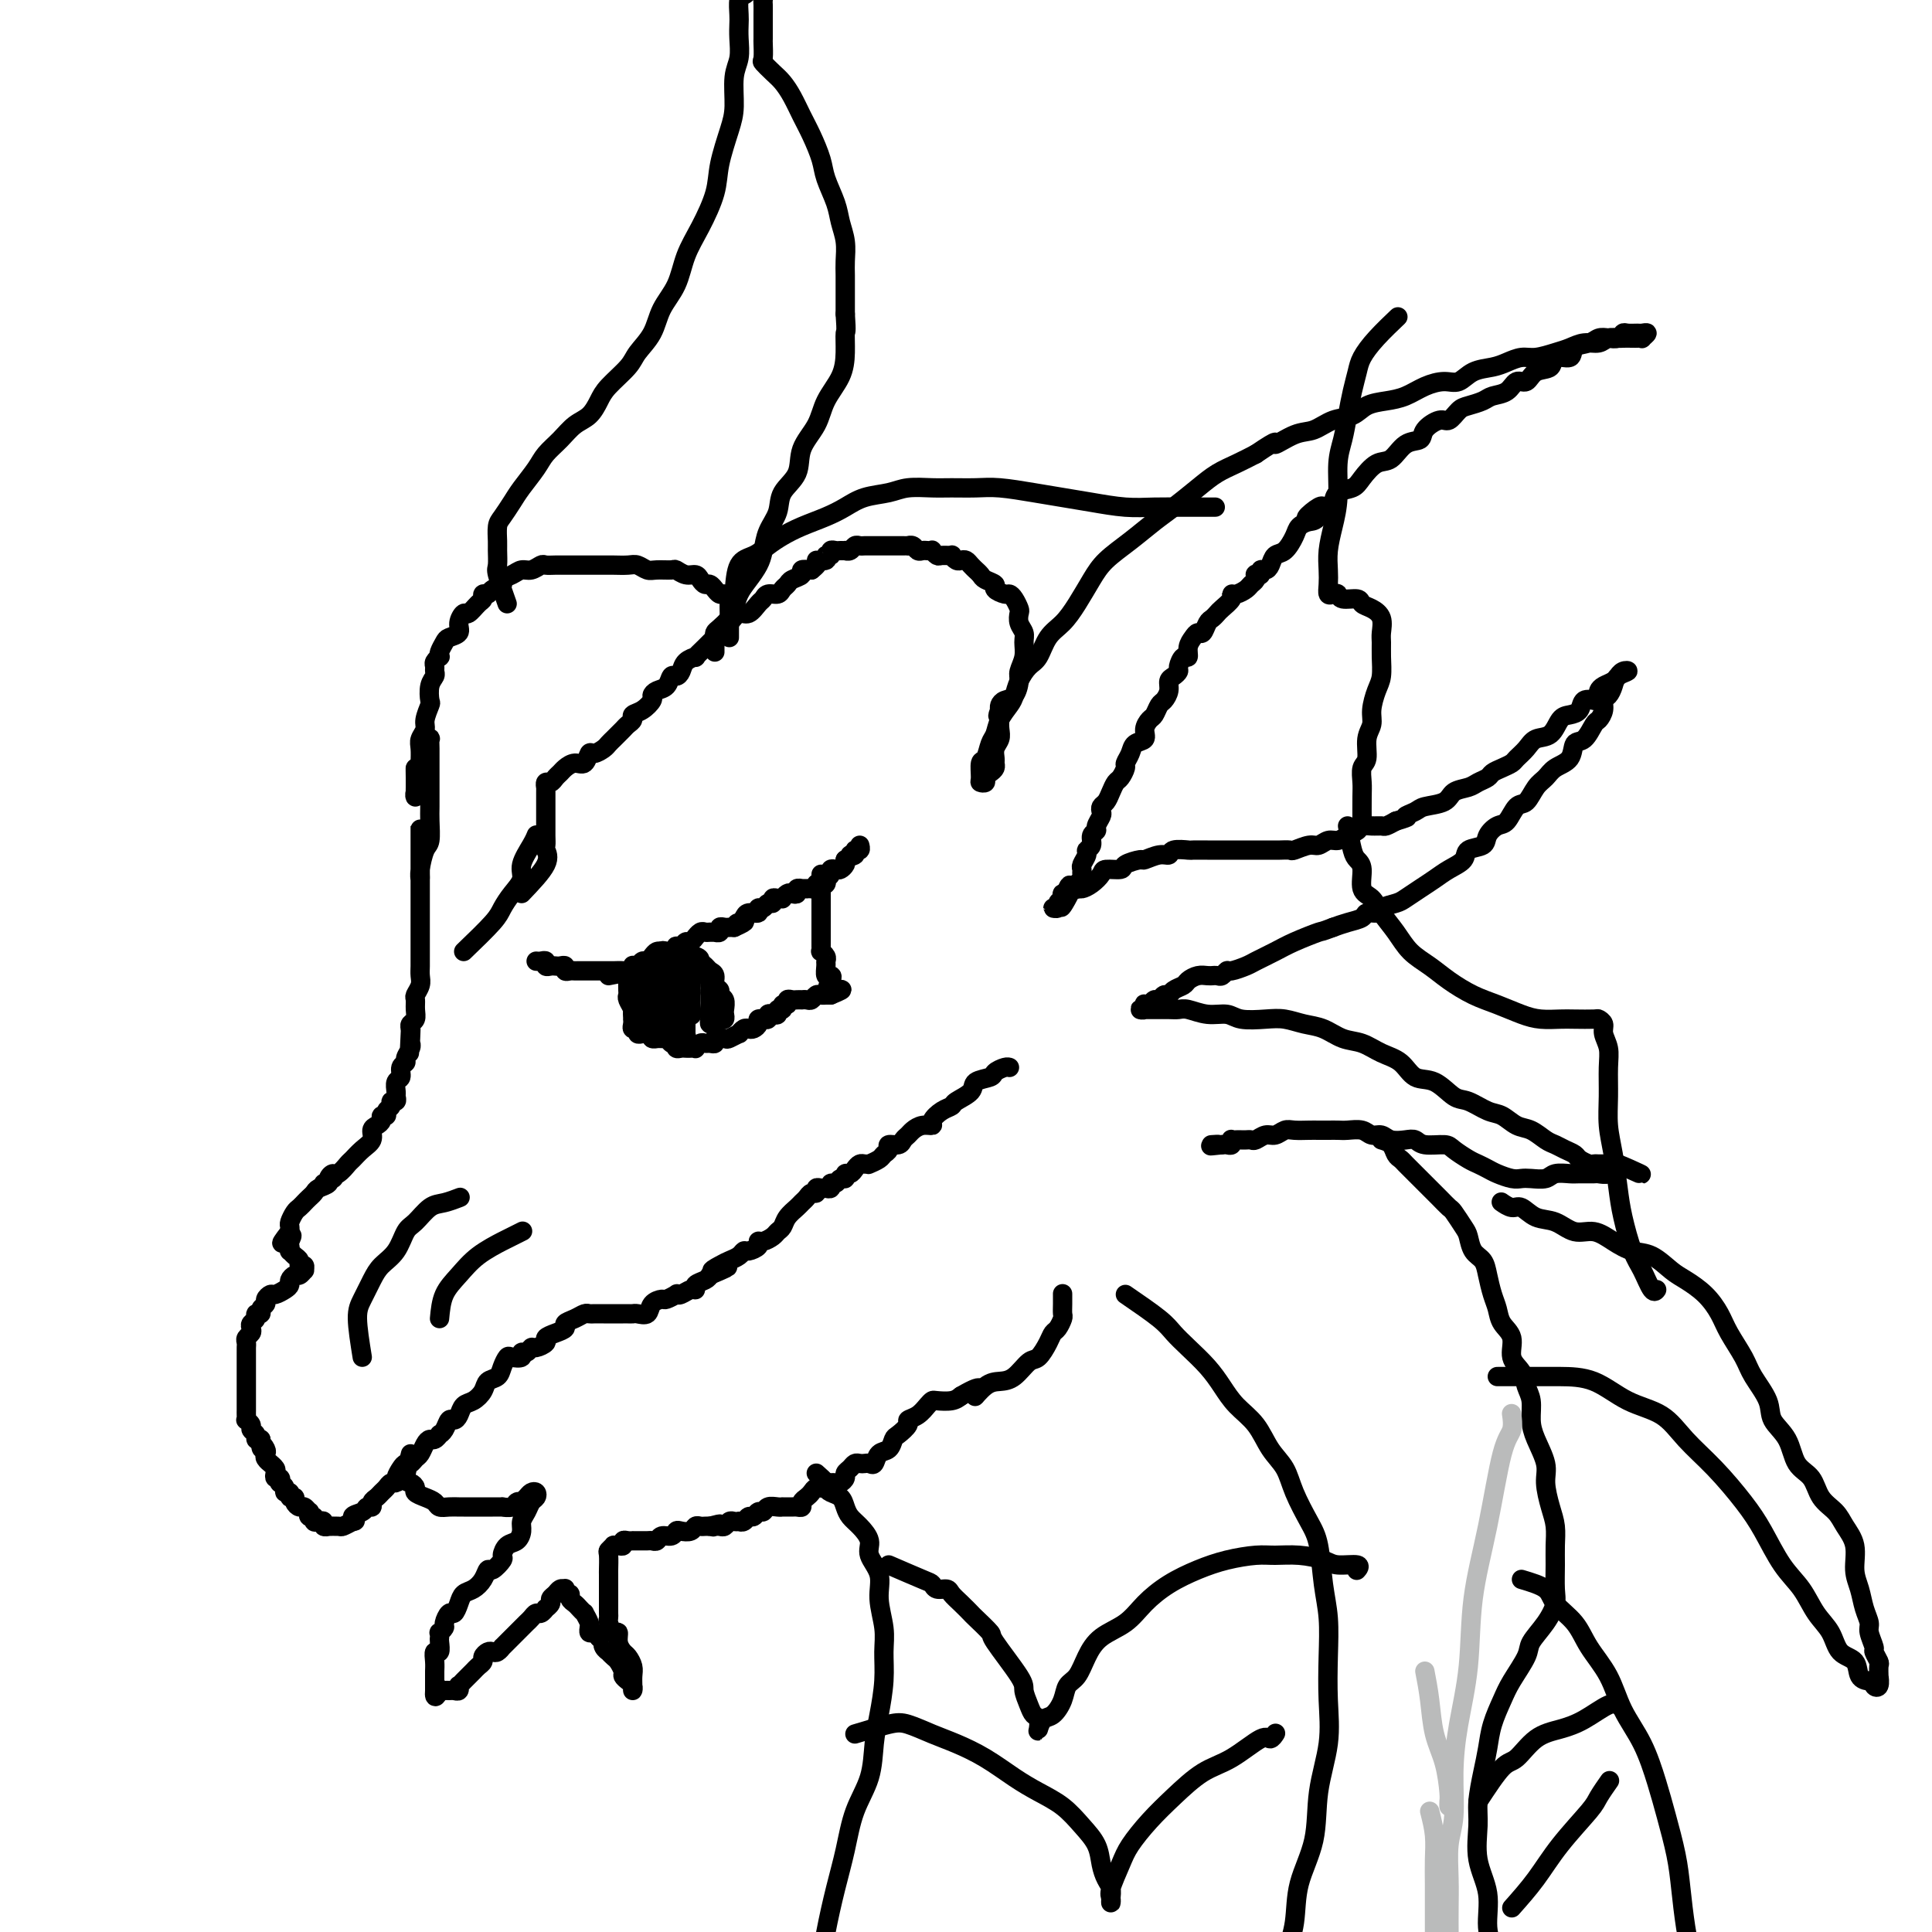 <svg viewBox='0 0 400 400' version='1.1' xmlns='http://www.w3.org/2000/svg' xmlns:xlink='http://www.w3.org/1999/xlink'><g fill='none' stroke='rgb(0,0,0)' stroke-width='4' stroke-linecap='round' stroke-linejoin='round'><path d='M111,199c0.303,0.030 0.606,0.061 1,0c0.394,-0.061 0.879,-0.212 1,0c0.121,0.212 -0.121,0.788 0,1c0.121,0.212 0.606,0.061 1,0c0.394,-0.061 0.697,-0.030 1,0c0.303,0.030 0.606,0.061 1,0c0.394,-0.061 0.878,-0.212 1,0c0.122,0.212 -0.117,0.789 0,1c0.117,0.211 0.590,0.057 1,0c0.410,-0.057 0.758,-0.015 1,0c0.242,0.015 0.379,0.004 1,0c0.621,-0.004 1.725,-0.001 2,0c0.275,0.001 -0.278,0.000 0,0c0.278,-0.000 1.388,-0.000 2,0c0.612,0.000 0.727,0.001 1,0c0.273,-0.001 0.704,-0.004 1,0c0.296,0.004 0.457,0.015 1,0c0.543,-0.015 1.469,-0.055 2,0c0.531,0.055 0.667,0.207 1,0c0.333,-0.207 0.863,-0.773 1,-1c0.137,-0.227 -0.118,-0.116 0,0c0.118,0.116 0.609,0.238 1,0c0.391,-0.238 0.682,-0.834 1,-1c0.318,-0.166 0.663,0.099 1,0c0.337,-0.099 0.667,-0.561 1,-1c0.333,-0.439 0.667,-0.853 1,-1c0.333,-0.147 0.663,-0.026 1,0c0.337,0.026 0.682,-0.045 1,0c0.318,0.045 0.610,0.204 1,0c0.390,-0.204 0.878,-0.772 1,-1c0.122,-0.228 -0.121,-0.118 0,0c0.121,0.118 0.606,0.243 1,0c0.394,-0.243 0.697,-0.853 1,-1c0.303,-0.147 0.606,0.171 1,0c0.394,-0.171 0.879,-0.830 1,-1c0.121,-0.170 -0.121,0.151 0,0c0.121,-0.151 0.606,-0.773 1,-1c0.394,-0.227 0.698,-0.060 1,0c0.302,0.060 0.602,0.012 1,0c0.398,-0.012 0.894,0.011 1,0c0.106,-0.011 -0.179,-0.055 0,0c0.179,0.055 0.821,0.211 1,0c0.179,-0.211 -0.107,-0.789 0,-1c0.107,-0.211 0.606,-0.057 1,0c0.394,0.057 0.684,0.016 1,0c0.316,-0.016 0.658,-0.008 1,0'/><path d='M152,192c3.644,-1.630 1.755,-1.206 1,-1c-0.755,0.206 -0.375,0.195 0,0c0.375,-0.195 0.744,-0.573 1,-1c0.256,-0.427 0.397,-0.903 1,-1c0.603,-0.097 1.668,0.185 2,0c0.332,-0.185 -0.069,-0.838 0,-1c0.069,-0.162 0.610,0.167 1,0c0.390,-0.167 0.630,-0.830 1,-1c0.370,-0.170 0.869,0.151 1,0c0.131,-0.151 -0.105,-0.776 0,-1c0.105,-0.224 0.553,-0.046 1,0c0.447,0.046 0.894,-0.039 1,0c0.106,0.039 -0.130,0.203 0,0c0.130,-0.203 0.627,-0.772 1,-1c0.373,-0.228 0.621,-0.114 1,0c0.379,0.114 0.890,0.227 1,0c0.110,-0.227 -0.182,-0.793 0,-1c0.182,-0.207 0.836,-0.056 1,0c0.164,0.056 -0.162,0.016 0,0c0.162,-0.016 0.813,-0.008 1,0c0.187,0.008 -0.091,0.016 0,0c0.091,-0.016 0.550,-0.056 1,0c0.450,0.056 0.891,0.207 1,0c0.109,-0.207 -0.116,-0.773 0,-1c0.116,-0.227 0.571,-0.116 1,0c0.429,0.116 0.832,0.238 1,0c0.168,-0.238 0.101,-0.834 0,-1c-0.101,-0.166 -0.234,0.100 0,0c0.234,-0.100 0.837,-0.566 1,-1c0.163,-0.434 -0.114,-0.837 0,-1c0.114,-0.163 0.618,-0.085 1,0c0.382,0.085 0.641,0.177 1,0c0.359,-0.177 0.817,-0.622 1,-1c0.183,-0.378 0.092,-0.689 0,-1'/><path d='M175,178c3.720,-2.410 1.518,-1.434 1,-1c-0.518,0.434 0.646,0.326 1,0c0.354,-0.326 -0.101,-0.871 0,-1c0.101,-0.129 0.758,0.158 1,0c0.242,-0.158 0.069,-0.759 0,-1c-0.069,-0.241 -0.035,-0.120 0,0'/><path d='M126,202c2.167,-0.423 4.335,-0.846 5,-1c0.665,-0.154 -0.172,-0.037 0,0c0.172,0.037 1.355,-0.004 2,0c0.645,0.004 0.754,0.053 1,0c0.246,-0.053 0.630,-0.207 1,0c0.370,0.207 0.726,0.777 1,1c0.274,0.223 0.465,0.101 1,0c0.535,-0.101 1.415,-0.180 2,0c0.585,0.180 0.875,0.621 1,1c0.125,0.379 0.086,0.697 0,1c-0.086,0.303 -0.219,0.591 0,1c0.219,0.409 0.791,0.941 1,1c0.209,0.059 0.056,-0.353 0,0c-0.056,0.353 -0.015,1.470 0,2c0.015,0.530 0.005,0.471 0,1c-0.005,0.529 -0.004,1.645 0,2c0.004,0.355 0.012,-0.049 0,0c-0.012,0.049 -0.045,0.553 0,1c0.045,0.447 0.167,0.838 0,1c-0.167,0.162 -0.622,0.096 -1,0c-0.378,-0.096 -0.680,-0.222 -1,0c-0.320,0.222 -0.659,0.791 -1,1c-0.341,0.209 -0.683,0.056 -1,0c-0.317,-0.056 -0.610,-0.015 -1,0c-0.390,0.015 -0.879,0.005 -1,0c-0.121,-0.005 0.126,-0.005 0,0c-0.126,0.005 -0.626,0.016 -1,0c-0.374,-0.016 -0.622,-0.060 -1,0c-0.378,0.060 -0.886,0.222 -1,0c-0.114,-0.222 0.166,-0.829 0,-1c-0.166,-0.171 -0.776,0.095 -1,0c-0.224,-0.095 -0.060,-0.550 0,-1c0.060,-0.450 0.016,-0.894 0,-1c-0.016,-0.106 -0.004,0.127 0,0c0.004,-0.127 0.001,-0.612 0,-1c-0.001,-0.388 -0.000,-0.677 0,-1c0.000,-0.323 0.000,-0.678 0,-1c-0.000,-0.322 -0.000,-0.611 0,-1c0.000,-0.389 0.000,-0.878 0,-1c-0.000,-0.122 -0.000,0.122 0,0c0.000,-0.122 0.000,-0.610 0,-1c-0.000,-0.390 -0.000,-0.683 0,-1c0.000,-0.317 0.000,-0.659 0,-1'/><path d='M131,203c-0.094,-1.930 0.171,-1.257 0,-1c-0.171,0.257 -0.778,0.096 -1,0c-0.222,-0.096 -0.061,-0.129 0,0c0.061,0.129 0.020,0.420 0,1c-0.020,0.580 -0.020,1.451 0,2c0.020,0.549 0.061,0.778 0,1c-0.061,0.222 -0.224,0.437 0,1c0.224,0.563 0.833,1.475 1,2c0.167,0.525 -0.109,0.662 0,1c0.109,0.338 0.603,0.876 1,1c0.397,0.124 0.698,-0.166 1,0c0.302,0.166 0.606,0.788 1,1c0.394,0.212 0.880,0.013 1,0c0.120,-0.013 -0.126,0.161 0,0c0.126,-0.161 0.622,-0.658 1,-1c0.378,-0.342 0.637,-0.529 1,-1c0.363,-0.471 0.830,-1.226 1,-2c0.170,-0.774 0.044,-1.566 0,-2c-0.044,-0.434 -0.005,-0.509 0,-1c0.005,-0.491 -0.022,-1.400 0,-2c0.022,-0.600 0.094,-0.893 0,-1c-0.094,-0.107 -0.355,-0.028 -1,0c-0.645,0.028 -1.675,0.007 -2,0c-0.325,-0.007 0.057,0.001 0,0c-0.057,-0.001 -0.551,-0.013 -1,0c-0.449,0.013 -0.852,0.049 -1,0c-0.148,-0.049 -0.039,-0.182 0,0c0.039,0.182 0.010,0.679 0,1c-0.010,0.321 0.000,0.467 0,1c-0.000,0.533 -0.010,1.453 0,2c0.010,0.547 0.040,0.721 0,1c-0.040,0.279 -0.152,0.664 0,1c0.152,0.336 0.566,0.623 1,1c0.434,0.377 0.887,0.844 1,1c0.113,0.156 -0.113,-0.000 0,0c0.113,0.000 0.566,0.156 1,0c0.434,-0.156 0.848,-0.623 1,-1c0.152,-0.377 0.040,-0.664 0,-1c-0.040,-0.336 -0.010,-0.721 0,-1c0.010,-0.279 -0.001,-0.452 0,-1c0.001,-0.548 0.015,-1.471 0,-2c-0.015,-0.529 -0.060,-0.664 0,-1c0.060,-0.336 0.226,-0.871 0,-1c-0.226,-0.129 -0.845,0.150 -1,0c-0.155,-0.150 0.155,-0.727 0,-1c-0.155,-0.273 -0.774,-0.241 -1,0c-0.226,0.241 -0.058,0.692 0,1c0.058,0.308 0.005,0.474 0,1c-0.005,0.526 0.037,1.411 0,2c-0.037,0.589 -0.153,0.883 0,1c0.153,0.117 0.577,0.059 1,0'/><path d='M136,206c-0.049,1.004 -0.171,1.014 0,1c0.171,-0.014 0.634,-0.053 1,0c0.366,0.053 0.634,0.198 1,0c0.366,-0.198 0.830,-0.739 1,-1c0.170,-0.261 0.045,-0.241 0,-1c-0.045,-0.759 -0.011,-2.298 0,-3c0.011,-0.702 0.000,-0.566 0,-1c-0.000,-0.434 0.010,-1.439 0,-2c-0.010,-0.561 -0.041,-0.680 0,-1c0.041,-0.320 0.155,-0.843 0,-1c-0.155,-0.157 -0.577,0.052 -1,0c-0.423,-0.052 -0.845,-0.364 -1,0c-0.155,0.364 -0.041,1.403 0,2c0.041,0.597 0.011,0.753 0,1c-0.011,0.247 -0.003,0.584 0,1c0.003,0.416 0.001,0.911 0,1c-0.001,0.089 -0.000,-0.228 0,0c0.000,0.228 0.001,0.999 0,1c-0.001,0.001 -0.003,-0.770 0,-1c0.003,-0.230 0.011,0.081 0,0c-0.011,-0.081 -0.041,-0.555 0,-1c0.041,-0.445 0.155,-0.862 0,-1c-0.155,-0.138 -0.577,0.004 -1,0c-0.423,-0.004 -0.845,-0.152 -1,0c-0.155,0.152 -0.041,0.605 0,1c0.041,0.395 0.011,0.732 0,1c-0.011,0.268 -0.003,0.467 0,1c0.003,0.533 0.001,1.400 0,2c-0.001,0.600 -0.000,0.934 0,1c0.000,0.066 0.000,-0.137 0,0c-0.000,0.137 -0.000,0.615 0,1c0.000,0.385 -0.000,0.677 0,1c0.000,0.323 0.000,0.678 0,1c-0.000,0.322 -0.000,0.611 0,1c0.000,0.389 0.000,0.877 0,1c-0.000,0.123 -0.001,-0.121 0,0c0.001,0.121 0.004,0.607 0,1c-0.004,0.393 -0.016,0.694 0,1c0.016,0.306 0.060,0.618 0,1c-0.060,0.382 -0.223,0.834 0,1c0.223,0.166 0.833,0.044 1,0c0.167,-0.044 -0.109,-0.012 0,0c0.109,0.012 0.603,0.003 1,0c0.397,-0.003 0.699,-0.002 1,0'/><path d='M138,215c0.631,0.377 0.708,0.819 1,1c0.292,0.181 0.799,0.101 1,0c0.201,-0.101 0.095,-0.223 0,0c-0.095,0.223 -0.179,0.792 0,1c0.179,0.208 0.622,0.057 1,0c0.378,-0.057 0.693,-0.019 1,0c0.307,0.019 0.607,0.019 1,0c0.393,-0.019 0.878,-0.058 1,0c0.122,0.058 -0.121,0.213 0,0c0.121,-0.213 0.605,-0.793 1,-1c0.395,-0.207 0.701,-0.042 1,0c0.299,0.042 0.589,-0.040 1,0c0.411,0.040 0.941,0.203 1,0c0.059,-0.203 -0.353,-0.771 0,-1c0.353,-0.229 1.471,-0.118 2,0c0.529,0.118 0.471,0.242 1,0c0.529,-0.242 1.647,-0.849 2,-1c0.353,-0.151 -0.059,0.153 0,0c0.059,-0.153 0.589,-0.763 1,-1c0.411,-0.237 0.703,-0.102 1,0c0.297,0.102 0.600,0.171 1,0c0.400,-0.171 0.896,-0.581 1,-1c0.104,-0.419 -0.183,-0.848 0,-1c0.183,-0.152 0.836,-0.027 1,0c0.164,0.027 -0.162,-0.044 0,0c0.162,0.044 0.813,0.204 1,0c0.187,-0.204 -0.089,-0.772 0,-1c0.089,-0.228 0.545,-0.118 1,0c0.455,0.118 0.911,0.243 1,0c0.089,-0.243 -0.187,-0.853 0,-1c0.187,-0.147 0.838,0.171 1,0c0.162,-0.171 -0.164,-0.830 0,-1c0.164,-0.170 0.818,0.151 1,0c0.182,-0.151 -0.110,-0.772 0,-1c0.110,-0.228 0.621,-0.061 1,0c0.379,0.061 0.626,0.017 1,0c0.374,-0.017 0.874,-0.008 1,0c0.126,0.008 -0.121,0.016 0,0c0.121,-0.016 0.611,-0.057 1,0c0.389,0.057 0.678,0.211 1,0c0.322,-0.211 0.679,-0.789 1,-1c0.321,-0.211 0.608,-0.057 1,0c0.392,0.057 0.889,0.015 1,0c0.111,-0.015 -0.162,-0.004 0,0c0.162,0.004 0.761,0.001 1,0c0.239,-0.001 0.120,-0.001 0,0'/><path d='M172,206c4.491,-1.825 1.217,-0.888 0,-1c-1.217,-0.112 -0.379,-1.273 0,-2c0.379,-0.727 0.299,-1.021 0,-1c-0.299,0.021 -0.816,0.355 -1,0c-0.184,-0.355 -0.035,-1.401 0,-2c0.035,-0.599 -0.043,-0.752 0,-1c0.043,-0.248 0.208,-0.591 0,-1c-0.208,-0.409 -0.788,-0.883 -1,-1c-0.212,-0.117 -0.057,0.123 0,0c0.057,-0.123 0.015,-0.611 0,-1c-0.015,-0.389 -0.004,-0.681 0,-1c0.004,-0.319 0.001,-0.667 0,-1c-0.001,-0.333 -0.000,-0.653 0,-1c0.000,-0.347 0.000,-0.722 0,-1c-0.000,-0.278 -0.000,-0.459 0,-1c0.000,-0.541 0.000,-1.441 0,-2c-0.000,-0.559 -0.000,-0.776 0,-1c0.000,-0.224 0.000,-0.455 0,-1c-0.000,-0.545 -0.000,-1.403 0,-2c0.000,-0.597 0.000,-0.934 0,-1c-0.000,-0.066 -0.000,0.140 0,0c0.000,-0.140 0.000,-0.625 0,-1c-0.000,-0.375 -0.000,-0.639 0,-1c0.000,-0.361 0.000,-0.817 0,-1c-0.000,-0.183 -0.000,-0.091 0,0'/><path d='M138,197c2.447,0.333 4.894,0.665 6,1c1.106,0.335 0.870,0.671 1,1c0.130,0.329 0.627,0.651 1,1c0.373,0.349 0.621,0.724 1,1c0.379,0.276 0.890,0.454 1,1c0.110,0.546 -0.181,1.459 0,2c0.181,0.541 0.833,0.708 1,1c0.167,0.292 -0.151,0.709 0,1c0.151,0.291 0.770,0.456 1,1c0.230,0.544 0.072,1.467 0,2c-0.072,0.533 -0.057,0.678 0,1c0.057,0.322 0.155,0.823 0,1c-0.155,0.177 -0.563,0.029 -1,0c-0.437,-0.029 -0.902,0.061 -1,0c-0.098,-0.061 0.170,-0.272 0,0c-0.170,0.272 -0.778,1.026 -1,1c-0.222,-0.026 -0.060,-0.833 0,-1c0.060,-0.167 0.016,0.305 0,0c-0.016,-0.305 -0.004,-1.388 0,-2c0.004,-0.612 0.001,-0.755 0,-1c-0.001,-0.245 -0.001,-0.594 0,-1c0.001,-0.406 0.001,-0.869 0,-1c-0.001,-0.131 -0.004,0.071 0,0c0.004,-0.071 0.016,-0.415 0,-1c-0.016,-0.585 -0.061,-1.409 0,-2c0.061,-0.591 0.228,-0.947 0,-1c-0.228,-0.053 -0.850,0.196 -1,0c-0.150,-0.196 0.171,-0.837 0,-1c-0.171,-0.163 -0.833,0.153 -1,0c-0.167,-0.153 0.163,-0.774 0,-1c-0.163,-0.226 -0.818,-0.058 -1,0c-0.182,0.058 0.110,0.005 0,0c-0.110,-0.005 -0.622,0.039 -1,0c-0.378,-0.039 -0.623,-0.161 -1,0c-0.377,0.161 -0.886,0.607 -1,1c-0.114,0.393 0.165,0.735 0,1c-0.165,0.265 -0.776,0.452 -1,1c-0.224,0.548 -0.061,1.456 0,2c0.061,0.544 0.019,0.724 0,1c-0.019,0.276 -0.016,0.648 0,1c0.016,0.352 0.046,0.683 0,1c-0.046,0.317 -0.167,0.621 0,1c0.167,0.379 0.622,0.833 1,1c0.378,0.167 0.679,0.048 1,0c0.321,-0.048 0.660,-0.024 1,0'/><path d='M143,210c0.464,0.743 0.124,-0.899 0,-2c-0.124,-1.101 -0.033,-1.660 0,-2c0.033,-0.340 0.006,-0.462 0,-1c-0.006,-0.538 0.008,-1.493 0,-2c-0.008,-0.507 -0.040,-0.567 0,-1c0.040,-0.433 0.150,-1.240 0,-2c-0.150,-0.760 -0.561,-1.472 -1,-2c-0.439,-0.528 -0.906,-0.871 -1,-1c-0.094,-0.129 0.185,-0.043 0,0c-0.185,0.043 -0.834,0.042 -1,0c-0.166,-0.042 0.152,-0.124 0,0c-0.152,0.124 -0.773,0.456 -1,1c-0.227,0.544 -0.061,1.300 0,2c0.061,0.700 0.015,1.343 0,2c-0.015,0.657 -0.000,1.328 0,2c0.000,0.672 -0.014,1.347 0,2c0.014,0.653 0.056,1.285 0,2c-0.056,0.715 -0.208,1.512 0,2c0.208,0.488 0.778,0.667 1,1c0.222,0.333 0.097,0.818 0,1c-0.097,0.182 -0.166,0.060 0,0c0.166,-0.060 0.566,-0.056 1,0c0.434,0.056 0.901,0.166 1,0c0.099,-0.166 -0.170,-0.609 0,-1c0.170,-0.391 0.777,-0.731 1,-1c0.223,-0.269 0.061,-0.468 0,-1c-0.061,-0.532 -0.020,-1.397 0,-2c0.020,-0.603 0.019,-0.945 0,-1c-0.019,-0.055 -0.058,0.177 0,0c0.058,-0.177 0.212,-0.762 0,-1c-0.212,-0.238 -0.789,-0.127 -1,0c-0.211,0.127 -0.057,0.272 0,1c0.057,0.728 0.015,2.040 0,3c-0.015,0.960 -0.004,1.568 0,2c0.004,0.432 0.002,0.688 0,1c-0.002,0.312 -0.003,0.682 0,1c0.003,0.318 0.012,0.585 0,1c-0.012,0.415 -0.044,0.977 0,1c0.044,0.023 0.166,-0.494 0,-1c-0.166,-0.506 -0.619,-1.002 -1,-1c-0.381,0.002 -0.691,0.501 -1,1'/><path d='M140,214c-0.464,1.313 -0.124,1.094 0,1c0.124,-0.094 0.033,-0.064 0,0c-0.033,0.064 -0.009,0.161 0,0c0.009,-0.161 0.002,-0.582 0,-1c-0.002,-0.418 -0.001,-0.834 0,-1c0.001,-0.166 0.000,-0.083 0,0'/><path d='M108,185c2.113,-2.215 4.226,-4.430 5,-6c0.774,-1.570 0.207,-2.496 0,-3c-0.207,-0.504 -0.056,-0.587 0,-1c0.056,-0.413 0.015,-1.157 0,-2c-0.015,-0.843 -0.004,-1.784 0,-2c0.004,-0.216 0.001,0.293 0,0c-0.001,-0.293 -0.000,-1.388 0,-2c0.000,-0.612 0.000,-0.741 0,-1c-0.000,-0.259 -0.000,-0.648 0,-1c0.000,-0.352 0.000,-0.668 0,-1c-0.000,-0.332 -0.001,-0.681 0,-1c0.001,-0.319 0.003,-0.606 0,-1c-0.003,-0.394 -0.012,-0.893 0,-1c0.012,-0.107 0.045,0.179 0,0c-0.045,-0.179 -0.167,-0.821 0,-1c0.167,-0.179 0.625,0.105 1,0c0.375,-0.105 0.667,-0.601 1,-1c0.333,-0.399 0.705,-0.703 1,-1c0.295,-0.297 0.512,-0.586 1,-1c0.488,-0.414 1.248,-0.951 2,-1c0.752,-0.049 1.497,0.391 2,0c0.503,-0.391 0.766,-1.611 1,-2c0.234,-0.389 0.440,0.054 1,0c0.560,-0.054 1.473,-0.606 2,-1c0.527,-0.394 0.666,-0.630 1,-1c0.334,-0.370 0.863,-0.873 1,-1c0.137,-0.127 -0.117,0.121 0,0c0.117,-0.121 0.604,-0.610 1,-1c0.396,-0.390 0.700,-0.681 1,-1c0.300,-0.319 0.596,-0.667 1,-1c0.404,-0.333 0.917,-0.652 1,-1c0.083,-0.348 -0.263,-0.723 0,-1c0.263,-0.277 1.135,-0.454 2,-1c0.865,-0.546 1.723,-1.460 2,-2c0.277,-0.540 -0.028,-0.704 0,-1c0.028,-0.296 0.389,-0.722 1,-1c0.611,-0.278 1.472,-0.407 2,-1c0.528,-0.593 0.724,-1.652 1,-2c0.276,-0.348 0.633,0.013 1,0c0.367,-0.013 0.745,-0.402 1,-1c0.255,-0.598 0.387,-1.407 1,-2c0.613,-0.593 1.708,-0.970 2,-1c0.292,-0.030 -0.217,0.288 0,0c0.217,-0.288 1.160,-1.181 2,-2c0.840,-0.819 1.576,-1.562 2,-2c0.424,-0.438 0.537,-0.569 1,-1c0.463,-0.431 1.276,-1.162 2,-2c0.724,-0.838 1.359,-1.784 2,-2c0.641,-0.216 1.289,0.297 2,0c0.711,-0.297 1.486,-1.403 2,-2c0.514,-0.597 0.768,-0.685 1,-1c0.232,-0.315 0.442,-0.858 1,-1c0.558,-0.142 1.464,0.117 2,0c0.536,-0.117 0.703,-0.609 1,-1c0.297,-0.391 0.726,-0.679 1,-1c0.274,-0.321 0.393,-0.674 1,-1c0.607,-0.326 1.702,-0.626 2,-1c0.298,-0.374 -0.201,-0.821 0,-1c0.201,-0.179 1.100,-0.089 2,0'/><path d='M168,118c2.421,-1.863 0.974,-2.020 1,-2c0.026,0.020 1.527,0.215 2,0c0.473,-0.215 -0.081,-0.842 0,-1c0.081,-0.158 0.796,0.154 1,0c0.204,-0.154 -0.104,-0.774 0,-1c0.104,-0.226 0.619,-0.060 1,0c0.381,0.060 0.627,0.012 1,0c0.373,-0.012 0.874,0.011 1,0c0.126,-0.011 -0.121,-0.055 0,0c0.121,0.055 0.611,0.211 1,0c0.389,-0.211 0.678,-0.789 1,-1c0.322,-0.211 0.678,-0.057 1,0c0.322,0.057 0.611,0.015 1,0c0.389,-0.015 0.877,-0.004 1,0c0.123,0.004 -0.121,0.001 0,0c0.121,-0.001 0.606,-0.000 1,0c0.394,0.000 0.697,0.000 1,0c0.303,-0.000 0.606,-0.000 1,0c0.394,0.000 0.879,0.000 1,0c0.121,-0.000 -0.121,-0.000 0,0c0.121,0.000 0.606,0.000 1,0c0.394,-0.000 0.697,-0.001 1,0c0.303,0.001 0.606,0.004 1,0c0.394,-0.004 0.879,-0.015 1,0c0.121,0.015 -0.123,0.057 0,0c0.123,-0.057 0.611,-0.211 1,0c0.389,0.211 0.678,0.788 1,1c0.322,0.212 0.678,0.061 1,0c0.322,-0.061 0.610,-0.030 1,0c0.390,0.030 0.883,0.061 1,0c0.117,-0.061 -0.141,-0.213 0,0c0.141,0.213 0.682,0.793 1,1c0.318,0.207 0.414,0.042 1,0c0.586,-0.042 1.663,0.041 2,0c0.337,-0.041 -0.065,-0.204 0,0c0.065,0.204 0.596,0.777 1,1c0.404,0.223 0.682,0.098 1,0c0.318,-0.098 0.677,-0.167 1,0c0.323,0.167 0.610,0.569 1,1c0.390,0.431 0.883,0.889 1,1c0.117,0.111 -0.142,-0.125 0,0c0.142,0.125 0.686,0.612 1,1c0.314,0.388 0.399,0.678 1,1c0.601,0.322 1.719,0.677 2,1c0.281,0.323 -0.275,0.615 0,1c0.275,0.385 1.380,0.862 2,1c0.620,0.138 0.753,-0.062 1,0c0.247,0.062 0.606,0.387 1,1c0.394,0.613 0.823,1.514 1,2c0.177,0.486 0.101,0.555 0,1c-0.101,0.445 -0.227,1.264 0,2c0.227,0.736 0.808,1.389 1,2c0.192,0.611 -0.003,1.179 0,2c0.003,0.821 0.204,1.893 0,3c-0.204,1.107 -0.815,2.247 -1,3c-0.185,0.753 0.055,1.119 0,2c-0.055,0.881 -0.407,2.277 -1,3c-0.593,0.723 -1.429,0.771 -2,1c-0.571,0.229 -0.877,0.637 -1,1c-0.123,0.363 -0.061,0.682 0,1'/><path d='M207,147c-0.775,1.893 -0.211,1.126 0,1c0.211,-0.126 0.071,0.390 0,1c-0.071,0.610 -0.072,1.315 0,2c0.072,0.685 0.216,1.349 0,2c-0.216,0.651 -0.793,1.288 -1,2c-0.207,0.712 -0.046,1.500 0,2c0.046,0.500 -0.025,0.712 0,1c0.025,0.288 0.147,0.652 0,1c-0.147,0.348 -0.561,0.681 -1,1c-0.439,0.319 -0.903,0.624 -1,1c-0.097,0.376 0.173,0.821 0,1c-0.173,0.179 -0.790,0.091 -1,0c-0.210,-0.091 -0.015,-0.183 0,-1c0.015,-0.817 -0.152,-2.357 0,-3c0.152,-0.643 0.622,-0.389 1,-1c0.378,-0.611 0.665,-2.088 1,-3c0.335,-0.912 0.719,-1.258 1,-2c0.281,-0.742 0.459,-1.880 1,-3c0.541,-1.120 1.443,-2.224 2,-3c0.557,-0.776 0.767,-1.226 1,-2c0.233,-0.774 0.488,-1.872 1,-3c0.512,-1.128 1.281,-2.285 2,-3c0.719,-0.715 1.389,-0.988 2,-2c0.611,-1.012 1.162,-2.763 2,-4c0.838,-1.237 1.962,-1.961 3,-3c1.038,-1.039 1.989,-2.393 3,-4c1.011,-1.607 2.082,-3.468 3,-5c0.918,-1.532 1.684,-2.735 3,-4c1.316,-1.265 3.184,-2.594 5,-4c1.816,-1.406 3.581,-2.890 5,-4c1.419,-1.110 2.494,-1.844 4,-3c1.506,-1.156 3.445,-2.732 5,-4c1.555,-1.268 2.726,-2.226 4,-3c1.274,-0.774 2.650,-1.364 4,-2c1.350,-0.636 2.675,-1.318 4,-2'/><path d='M260,94c5.511,-3.743 3.787,-2.101 4,-2c0.213,0.101 2.363,-1.339 4,-2c1.637,-0.661 2.762,-0.545 4,-1c1.238,-0.455 2.589,-1.483 4,-2c1.411,-0.517 2.884,-0.523 4,-1c1.116,-0.477 1.877,-1.424 3,-2c1.123,-0.576 2.608,-0.779 4,-1c1.392,-0.221 2.693,-0.458 4,-1c1.307,-0.542 2.622,-1.388 4,-2c1.378,-0.612 2.819,-0.990 4,-1c1.181,-0.010 2.101,0.347 3,0c0.899,-0.347 1.776,-1.399 3,-2c1.224,-0.601 2.796,-0.753 4,-1c1.204,-0.247 2.041,-0.591 3,-1c0.959,-0.409 2.041,-0.884 3,-1c0.959,-0.116 1.794,0.128 3,0c1.206,-0.128 2.784,-0.626 4,-1c1.216,-0.374 2.070,-0.622 3,-1c0.930,-0.378 1.936,-0.886 3,-1c1.064,-0.114 2.187,0.166 3,0c0.813,-0.166 1.317,-0.776 2,-1c0.683,-0.224 1.546,-0.060 2,0c0.454,0.060 0.499,0.017 1,0c0.501,-0.017 1.460,-0.008 2,0c0.540,0.008 0.663,0.016 1,0c0.337,-0.016 0.887,-0.057 1,0c0.113,0.057 -0.211,0.212 0,0c0.211,-0.212 0.957,-0.790 1,-1c0.043,-0.210 -0.618,-0.053 -1,0c-0.382,0.053 -0.487,0.000 -1,0c-0.513,-0.000 -1.436,0.052 -2,0c-0.564,-0.052 -0.768,-0.207 -1,0c-0.232,0.207 -0.490,0.775 -1,1c-0.510,0.225 -1.272,0.107 -2,0c-0.728,-0.107 -1.421,-0.202 -2,0c-0.579,0.202 -1.042,0.702 -2,1c-0.958,0.298 -2.410,0.393 -3,1c-0.590,0.607 -0.318,1.726 -1,2c-0.682,0.274 -2.319,-0.296 -3,0c-0.681,0.296 -0.408,1.459 -1,2c-0.592,0.541 -2.049,0.459 -3,1c-0.951,0.541 -1.394,1.703 -2,2c-0.606,0.297 -1.373,-0.271 -2,0c-0.627,0.271 -1.112,1.381 -2,2c-0.888,0.619 -2.178,0.748 -3,1c-0.822,0.252 -1.178,0.626 -2,1c-0.822,0.374 -2.112,0.747 -3,1c-0.888,0.253 -1.374,0.387 -2,1c-0.626,0.613 -1.392,1.706 -2,2c-0.608,0.294 -1.058,-0.212 -2,0c-0.942,0.212 -2.376,1.140 -3,2c-0.624,0.860 -0.436,1.651 -1,2c-0.564,0.349 -1.879,0.254 -3,1c-1.121,0.746 -2.048,2.331 -3,3c-0.952,0.669 -1.929,0.420 -3,1c-1.071,0.580 -2.237,1.987 -3,3c-0.763,1.013 -1.122,1.632 -2,2c-0.878,0.368 -2.275,0.484 -3,1c-0.725,0.516 -0.779,1.433 -1,2c-0.221,0.567 -0.611,0.783 -1,1'/><path d='M275,105c-7.748,4.688 -3.619,0.907 -2,0c1.619,-0.907 0.729,1.060 0,2c-0.729,0.940 -1.298,0.853 -2,1c-0.702,0.147 -1.536,0.529 -2,1c-0.464,0.471 -0.558,1.030 -1,2c-0.442,0.970 -1.233,2.350 -2,3c-0.767,0.650 -1.511,0.570 -2,1c-0.489,0.430 -0.723,1.369 -1,2c-0.277,0.631 -0.596,0.953 -1,1c-0.404,0.047 -0.892,-0.181 -1,0c-0.108,0.181 0.164,0.769 0,1c-0.164,0.231 -0.764,0.103 -1,0c-0.236,-0.103 -0.108,-0.181 0,0c0.108,0.181 0.196,0.622 0,1c-0.196,0.378 -0.678,0.692 -1,1c-0.322,0.308 -0.485,0.611 -1,1c-0.515,0.389 -1.381,0.863 -2,1c-0.619,0.137 -0.992,-0.065 -1,0c-0.008,0.065 0.349,0.397 0,1c-0.349,0.603 -1.403,1.476 -2,2c-0.597,0.524 -0.737,0.700 -1,1c-0.263,0.300 -0.647,0.724 -1,1c-0.353,0.276 -0.673,0.405 -1,1c-0.327,0.595 -0.661,1.656 -1,2c-0.339,0.344 -0.682,-0.029 -1,0c-0.318,0.029 -0.611,0.459 -1,1c-0.389,0.541 -0.874,1.191 -1,2c-0.126,0.809 0.107,1.775 0,2c-0.107,0.225 -0.555,-0.291 -1,0c-0.445,0.291 -0.889,1.390 -1,2c-0.111,0.610 0.111,0.731 0,1c-0.111,0.269 -0.554,0.687 -1,1c-0.446,0.313 -0.893,0.522 -1,1c-0.107,0.478 0.126,1.227 0,2c-0.126,0.773 -0.612,1.572 -1,2c-0.388,0.428 -0.676,0.486 -1,1c-0.324,0.514 -0.682,1.485 -1,2c-0.318,0.515 -0.596,0.574 -1,1c-0.404,0.426 -0.935,1.217 -1,2c-0.065,0.783 0.337,1.557 0,2c-0.337,0.443 -1.414,0.557 -2,1c-0.586,0.443 -0.682,1.217 -1,2c-0.318,0.783 -0.859,1.574 -1,2c-0.141,0.426 0.117,0.485 0,1c-0.117,0.515 -0.609,1.486 -1,2c-0.391,0.514 -0.679,0.572 -1,1c-0.321,0.428 -0.673,1.227 -1,2c-0.327,0.773 -0.628,1.520 -1,2c-0.372,0.480 -0.817,0.692 -1,1c-0.183,0.308 -0.106,0.711 0,1c0.106,0.289 0.240,0.462 0,1c-0.240,0.538 -0.853,1.440 -1,2c-0.147,0.560 0.172,0.779 0,1c-0.172,0.221 -0.834,0.444 -1,1c-0.166,0.556 0.166,1.444 0,2c-0.166,0.556 -0.829,0.779 -1,1c-0.171,0.221 0.151,0.441 0,1c-0.151,0.559 -0.777,1.459 -1,2c-0.223,0.541 -0.045,0.723 0,1c0.045,0.277 -0.043,0.649 0,1c0.043,0.351 0.218,0.682 0,1c-0.218,0.318 -0.828,0.624 -1,1c-0.172,0.376 0.094,0.822 0,1c-0.094,0.178 -0.547,0.089 -1,0'/><path d='M222,184c-3.955,7.671 -1.843,1.849 -1,0c0.843,-1.849 0.418,0.274 0,1c-0.418,0.726 -0.829,0.055 -1,0c-0.171,-0.055 -0.103,0.507 0,1c0.103,0.493 0.242,0.918 0,1c-0.242,0.082 -0.864,-0.177 -1,0c-0.136,0.177 0.216,0.791 0,1c-0.216,0.209 -0.998,0.015 -1,0c-0.002,-0.015 0.777,0.150 1,0c0.223,-0.150 -0.110,-0.614 0,-1c0.110,-0.386 0.662,-0.694 1,-1c0.338,-0.306 0.462,-0.610 1,-1c0.538,-0.390 1.490,-0.865 2,-1c0.510,-0.135 0.579,0.070 1,0c0.421,-0.070 1.196,-0.414 2,-1c0.804,-0.586 1.638,-1.415 2,-2c0.362,-0.585 0.252,-0.926 1,-1c0.748,-0.074 2.353,0.120 3,0c0.647,-0.120 0.335,-0.553 1,-1c0.665,-0.447 2.309,-0.908 3,-1c0.691,-0.092 0.431,0.186 1,0c0.569,-0.186 1.967,-0.834 3,-1c1.033,-0.166 1.699,0.152 2,0c0.301,-0.152 0.235,-0.773 1,-1c0.765,-0.227 2.359,-0.061 3,0c0.641,0.061 0.328,0.016 1,0c0.672,-0.016 2.329,-0.004 3,0c0.671,0.004 0.355,0.001 1,0c0.645,-0.001 2.252,-0.000 3,0c0.748,0.000 0.637,0.000 1,0c0.363,-0.000 1.201,-0.000 2,0c0.799,0.000 1.561,0.000 2,0c0.439,-0.000 0.556,-0.000 1,0c0.444,0.000 1.216,0.001 2,0c0.784,-0.001 1.579,-0.004 2,0c0.421,0.004 0.469,0.016 1,0c0.531,-0.016 1.546,-0.061 2,0c0.454,0.061 0.348,0.227 1,0c0.652,-0.227 2.061,-0.849 3,-1c0.939,-0.151 1.407,0.167 2,0c0.593,-0.167 1.310,-0.819 2,-1c0.690,-0.181 1.353,0.109 2,0c0.647,-0.109 1.276,-0.618 2,-1c0.724,-0.382 1.541,-0.638 2,-1c0.459,-0.362 0.559,-0.832 1,-1c0.441,-0.168 1.221,-0.035 2,0c0.779,0.035 1.556,-0.029 2,0c0.444,0.029 0.555,0.151 1,0c0.445,-0.151 1.222,-0.576 2,-1'/><path d='M289,170c3.752,-1.108 2.131,-0.878 2,-1c-0.131,-0.122 1.229,-0.596 2,-1c0.771,-0.404 0.955,-0.738 2,-1c1.045,-0.262 2.952,-0.451 4,-1c1.048,-0.549 1.236,-1.456 2,-2c0.764,-0.544 2.105,-0.723 3,-1c0.895,-0.277 1.343,-0.652 2,-1c0.657,-0.348 1.523,-0.670 2,-1c0.477,-0.330 0.565,-0.668 1,-1c0.435,-0.332 1.218,-0.656 2,-1c0.782,-0.344 1.564,-0.706 2,-1c0.436,-0.294 0.525,-0.520 1,-1c0.475,-0.480 1.334,-1.214 2,-2c0.666,-0.786 1.138,-1.624 2,-2c0.862,-0.376 2.113,-0.290 3,-1c0.887,-0.710 1.408,-2.214 2,-3c0.592,-0.786 1.254,-0.852 2,-1c0.746,-0.148 1.577,-0.379 2,-1c0.423,-0.621 0.439,-1.634 1,-2c0.561,-0.366 1.666,-0.087 2,0c0.334,0.087 -0.105,-0.018 0,0c0.105,0.018 0.753,0.160 1,0c0.247,-0.160 0.095,-0.621 0,-1c-0.095,-0.379 -0.131,-0.675 0,-1c0.131,-0.325 0.430,-0.679 1,-1c0.570,-0.321 1.412,-0.608 2,-1c0.588,-0.392 0.921,-0.887 1,-1c0.079,-0.113 -0.097,0.158 0,0c0.097,-0.158 0.468,-0.743 1,-1c0.532,-0.257 1.224,-0.186 1,0c-0.224,0.186 -1.366,0.486 -2,1c-0.634,0.514 -0.762,1.241 -1,2c-0.238,0.759 -0.588,1.549 -1,2c-0.412,0.451 -0.887,0.563 -1,1c-0.113,0.437 0.134,1.200 0,2c-0.134,0.800 -0.650,1.636 -1,2c-0.350,0.364 -0.534,0.257 -1,1c-0.466,0.743 -1.213,2.335 -2,3c-0.787,0.665 -1.614,0.403 -2,1c-0.386,0.597 -0.330,2.052 -1,3c-0.670,0.948 -2.066,1.390 -3,2c-0.934,0.610 -1.405,1.390 -2,2c-0.595,0.610 -1.314,1.052 -2,2c-0.686,0.948 -1.340,2.403 -2,3c-0.660,0.597 -1.326,0.335 -2,1c-0.674,0.665 -1.354,2.257 -2,3c-0.646,0.743 -1.257,0.636 -2,1c-0.743,0.364 -1.620,1.200 -2,2c-0.380,0.800 -0.265,1.565 -1,2c-0.735,0.435 -2.321,0.539 -3,1c-0.679,0.461 -0.451,1.279 -1,2c-0.549,0.721 -1.875,1.345 -3,2c-1.125,0.655 -2.050,1.341 -3,2c-0.950,0.659 -1.927,1.291 -3,2c-1.073,0.709 -2.242,1.496 -3,2c-0.758,0.504 -1.105,0.727 -2,1c-0.895,0.273 -2.340,0.598 -3,1c-0.660,0.402 -0.536,0.881 -1,1c-0.464,0.119 -1.516,-0.123 -2,0c-0.484,0.123 -0.400,0.610 -1,1c-0.600,0.390 -1.886,0.683 -3,1c-1.114,0.317 -2.057,0.659 -3,1'/><path d='M276,192c-2.746,1.058 -2.110,0.703 -3,1c-0.890,0.297 -3.307,1.246 -5,2c-1.693,0.754 -2.663,1.311 -4,2c-1.337,0.689 -3.041,1.509 -4,2c-0.959,0.491 -1.174,0.653 -2,1c-0.826,0.347 -2.264,0.877 -3,1c-0.736,0.123 -0.771,-0.163 -1,0c-0.229,0.163 -0.652,0.776 -1,1c-0.348,0.224 -0.621,0.059 -1,0c-0.379,-0.059 -0.865,-0.013 -1,0c-0.135,0.013 0.081,-0.008 0,0c-0.081,0.008 -0.459,0.043 -1,0c-0.541,-0.043 -1.244,-0.165 -2,0c-0.756,0.165 -1.565,0.618 -2,1c-0.435,0.382 -0.498,0.695 -1,1c-0.502,0.305 -1.444,0.603 -2,1c-0.556,0.397 -0.726,0.895 -1,1c-0.274,0.105 -0.651,-0.182 -1,0c-0.349,0.182 -0.668,0.832 -1,1c-0.332,0.168 -0.676,-0.147 -1,0c-0.324,0.147 -0.628,0.757 -1,1c-0.372,0.243 -0.814,0.118 -1,0c-0.186,-0.118 -0.118,-0.228 0,0c0.118,0.228 0.285,0.793 0,1c-0.285,0.207 -1.023,0.055 -1,0c0.023,-0.055 0.807,-0.015 1,0c0.193,0.015 -0.207,0.003 0,0c0.207,-0.003 1.020,0.003 2,0c0.980,-0.003 2.129,-0.016 3,0c0.871,0.016 1.466,0.061 2,0c0.534,-0.061 1.006,-0.226 2,0c0.994,0.226 2.509,0.844 4,1c1.491,0.156 2.958,-0.151 4,0c1.042,0.151 1.661,0.760 3,1c1.339,0.240 3.400,0.110 5,0c1.600,-0.110 2.738,-0.199 4,0c1.262,0.199 2.647,0.687 4,1c1.353,0.313 2.673,0.453 4,1c1.327,0.547 2.661,1.503 4,2c1.339,0.497 2.682,0.537 4,1c1.318,0.463 2.611,1.350 4,2c1.389,0.650 2.874,1.062 4,2c1.126,0.938 1.894,2.402 3,3c1.106,0.598 2.550,0.330 4,1c1.450,0.670 2.905,2.278 4,3c1.095,0.722 1.829,0.560 3,1c1.171,0.440 2.779,1.484 4,2c1.221,0.516 2.056,0.505 3,1c0.944,0.495 1.996,1.494 3,2c1.004,0.506 1.961,0.517 3,1c1.039,0.483 2.161,1.439 3,2c0.839,0.561 1.394,0.729 2,1c0.606,0.271 1.261,0.647 2,1c0.739,0.353 1.560,0.683 2,1c0.440,0.317 0.498,0.621 1,1c0.502,0.379 1.448,0.834 2,1c0.552,0.166 0.712,0.045 1,0c0.288,-0.045 0.706,-0.012 1,0c0.294,0.012 0.464,0.003 1,0c0.536,-0.003 1.439,-0.001 2,0c0.561,0.001 0.781,0.000 1,0'/><path d='M335,241c9.423,4.267 2.479,0.933 0,0c-2.479,-0.933 -0.494,0.535 0,1c0.494,0.465 -0.505,-0.072 -1,0c-0.495,0.072 -0.488,0.751 -1,1c-0.512,0.249 -1.545,0.066 -2,0c-0.455,-0.066 -0.333,-0.014 -1,0c-0.667,0.014 -2.122,-0.010 -3,0c-0.878,0.010 -1.180,0.055 -2,0c-0.820,-0.055 -2.158,-0.210 -3,0c-0.842,0.210 -1.188,0.785 -2,1c-0.812,0.215 -2.090,0.069 -3,0c-0.910,-0.069 -1.451,-0.060 -2,0c-0.549,0.060 -1.104,0.172 -2,0c-0.896,-0.172 -2.131,-0.627 -3,-1c-0.869,-0.373 -1.371,-0.664 -2,-1c-0.629,-0.336 -1.383,-0.716 -2,-1c-0.617,-0.284 -1.096,-0.472 -2,-1c-0.904,-0.528 -2.233,-1.396 -3,-2c-0.767,-0.604 -0.972,-0.945 -2,-1c-1.028,-0.055 -2.880,0.177 -4,0c-1.120,-0.177 -1.508,-0.765 -2,-1c-0.492,-0.235 -1.089,-0.119 -2,0c-0.911,0.119 -2.134,0.242 -3,0c-0.866,-0.242 -1.373,-0.850 -2,-1c-0.627,-0.150 -1.375,0.156 -2,0c-0.625,-0.156 -1.126,-0.774 -2,-1c-0.874,-0.226 -2.120,-0.061 -3,0c-0.880,0.061 -1.394,0.017 -2,0c-0.606,-0.017 -1.303,-0.006 -2,0c-0.697,0.006 -1.394,0.006 -2,0c-0.606,-0.006 -1.121,-0.017 -2,0c-0.879,0.017 -2.123,0.061 -3,0c-0.877,-0.061 -1.387,-0.227 -2,0c-0.613,0.227 -1.330,0.845 -2,1c-0.670,0.155 -1.293,-0.155 -2,0c-0.707,0.155 -1.499,0.773 -2,1c-0.501,0.227 -0.712,0.061 -1,0c-0.288,-0.061 -0.652,-0.017 -1,0c-0.348,0.017 -0.681,0.008 -1,0c-0.319,-0.008 -0.624,-0.016 -1,0c-0.376,0.016 -0.822,0.057 -1,0c-0.178,-0.057 -0.089,-0.211 0,0c0.089,0.211 0.178,0.788 0,1c-0.178,0.212 -0.622,0.061 -1,0c-0.378,-0.061 -0.689,-0.030 -1,0'/><path d='M253,237c-4.188,0.464 -1.659,0.124 -1,0c0.659,-0.124 -0.553,-0.033 -1,0c-0.447,0.033 -0.128,0.010 0,0c0.128,-0.010 0.064,-0.005 0,0'/><path d='M151,132c0.007,-1.908 0.013,-3.817 0,-5c-0.013,-1.183 -0.046,-1.642 0,-2c0.046,-0.358 0.171,-0.617 0,-1c-0.171,-0.383 -0.637,-0.891 -1,-1c-0.363,-0.109 -0.622,0.182 -1,0c-0.378,-0.182 -0.875,-0.836 -1,-1c-0.125,-0.164 0.122,0.162 0,0c-0.122,-0.162 -0.613,-0.813 -1,-1c-0.387,-0.187 -0.671,0.090 -1,0c-0.329,-0.090 -0.702,-0.546 -1,-1c-0.298,-0.454 -0.520,-0.907 -1,-1c-0.480,-0.093 -1.217,0.172 -2,0c-0.783,-0.172 -1.614,-0.782 -2,-1c-0.386,-0.218 -0.329,-0.044 -1,0c-0.671,0.044 -2.070,-0.041 -3,0c-0.930,0.041 -1.389,0.207 -2,0c-0.611,-0.207 -1.372,-0.788 -2,-1c-0.628,-0.212 -1.123,-0.057 -2,0c-0.877,0.057 -2.136,0.015 -3,0c-0.864,-0.015 -1.335,-0.004 -2,0c-0.665,0.004 -1.525,0.001 -2,0c-0.475,-0.001 -0.564,-0.000 -1,0c-0.436,0.000 -1.220,0.000 -2,0c-0.780,-0.000 -1.556,-0.001 -2,0c-0.444,0.001 -0.556,0.004 -1,0c-0.444,-0.004 -1.221,-0.016 -2,0c-0.779,0.016 -1.559,0.060 -2,0c-0.441,-0.060 -0.543,-0.223 -1,0c-0.457,0.223 -1.269,0.833 -2,1c-0.731,0.167 -1.379,-0.110 -2,0c-0.621,0.110 -1.213,0.608 -2,1c-0.787,0.392 -1.770,0.679 -2,1c-0.230,0.321 0.293,0.678 0,1c-0.293,0.322 -1.401,0.610 -2,1c-0.599,0.390 -0.689,0.883 -1,1c-0.311,0.117 -0.842,-0.142 -1,0c-0.158,0.142 0.059,0.685 0,1c-0.059,0.315 -0.392,0.403 -1,1c-0.608,0.597 -1.490,1.704 -2,2c-0.510,0.296 -0.647,-0.220 -1,0c-0.353,0.220 -0.921,1.176 -1,2c-0.079,0.824 0.332,1.517 0,2c-0.332,0.483 -1.409,0.755 -2,1c-0.591,0.245 -0.698,0.461 -1,1c-0.302,0.539 -0.799,1.401 -1,2c-0.201,0.599 -0.107,0.934 0,1c0.107,0.066 0.226,-0.137 0,0c-0.226,0.137 -0.796,0.616 -1,1c-0.204,0.384 -0.041,0.674 0,1c0.041,0.326 -0.041,0.687 0,1c0.041,0.313 0.203,0.577 0,1c-0.203,0.423 -0.771,1.005 -1,2c-0.229,0.995 -0.118,2.402 0,3c0.118,0.598 0.242,0.386 0,1c-0.242,0.614 -0.849,2.054 -1,3c-0.151,0.946 0.155,1.398 0,2c-0.155,0.602 -0.773,1.354 -1,2c-0.227,0.646 -0.065,1.184 0,2c0.065,0.816 0.032,1.908 0,3'/><path d='M87,158c-0.845,3.676 -0.959,1.366 -1,1c-0.041,-0.366 -0.011,1.213 0,2c0.011,0.787 0.002,0.783 0,1c-0.002,0.217 0.004,0.655 0,1c-0.004,0.345 -0.016,0.598 0,1c0.016,0.402 0.061,0.953 0,1c-0.061,0.047 -0.227,-0.410 0,-1c0.227,-0.590 0.846,-1.313 1,-2c0.154,-0.687 -0.156,-1.337 0,-2c0.156,-0.663 0.778,-1.340 1,-2c0.222,-0.660 0.046,-1.303 0,-2c-0.046,-0.697 0.040,-1.450 0,-2c-0.040,-0.550 -0.207,-0.899 0,-1c0.207,-0.101 0.788,0.046 1,0c0.212,-0.046 0.057,-0.285 0,0c-0.057,0.285 -0.015,1.095 0,2c0.015,0.905 0.004,1.907 0,3c-0.004,1.093 -0.000,2.279 0,3c0.000,0.721 -0.003,0.978 0,2c0.003,1.022 0.011,2.808 0,4c-0.011,1.192 -0.041,1.788 0,3c0.041,1.212 0.155,3.039 0,4c-0.155,0.961 -0.577,1.055 -1,2c-0.423,0.945 -0.845,2.741 -1,4c-0.155,1.259 -0.041,1.981 0,2c0.041,0.019 0.011,-0.665 0,-1c-0.011,-0.335 -0.003,-0.319 0,-1c0.003,-0.681 0.001,-2.057 0,-3c-0.001,-0.943 -0.000,-1.453 0,-2c0.000,-0.547 0.000,-1.133 0,-2c-0.000,-0.867 -0.000,-2.017 0,-2c0.000,0.017 0.000,1.200 0,2c-0.000,0.800 -0.000,1.215 0,2c0.000,0.785 0.000,1.938 0,3c-0.000,1.062 0.000,2.032 0,3c-0.000,0.968 -0.000,1.935 0,3c0.000,1.065 0.000,2.230 0,3c-0.000,0.770 -0.000,1.147 0,2c0.000,0.853 0.000,2.182 0,3c-0.000,0.818 -0.000,1.125 0,2c0.000,0.875 0.001,2.317 0,3c-0.001,0.683 -0.004,0.607 0,1c0.004,0.393 0.015,1.256 0,2c-0.015,0.744 -0.057,1.368 0,2c0.057,0.632 0.212,1.272 0,2c-0.212,0.728 -0.793,1.543 -1,2c-0.207,0.457 -0.042,0.556 0,1c0.042,0.444 -0.040,1.232 0,2c0.040,0.768 0.203,1.514 0,2c-0.203,0.486 -0.772,0.710 -1,1c-0.228,0.290 -0.114,0.645 0,1'/><path d='M85,213c-0.465,9.462 -0.129,3.116 0,1c0.129,-2.116 0.050,-0.004 0,1c-0.050,1.004 -0.070,0.898 0,1c0.070,0.102 0.230,0.413 0,1c-0.230,0.587 -0.850,1.452 -1,2c-0.150,0.548 0.170,0.781 0,1c-0.170,0.219 -0.830,0.426 -1,1c-0.170,0.574 0.152,1.517 0,2c-0.152,0.483 -0.777,0.507 -1,1c-0.223,0.493 -0.045,1.456 0,2c0.045,0.544 -0.045,0.670 0,1c0.045,0.330 0.223,0.863 0,1c-0.223,0.137 -0.848,-0.122 -1,0c-0.152,0.122 0.170,0.624 0,1c-0.170,0.376 -0.833,0.626 -1,1c-0.167,0.374 0.161,0.873 0,1c-0.161,0.127 -0.812,-0.118 -1,0c-0.188,0.118 0.088,0.597 0,1c-0.088,0.403 -0.538,0.728 -1,1c-0.462,0.272 -0.935,0.492 -1,1c-0.065,0.508 0.278,1.306 0,2c-0.278,0.694 -1.179,1.285 -2,2c-0.821,0.715 -1.564,1.554 -2,2c-0.436,0.446 -0.567,0.497 -1,1c-0.433,0.503 -1.170,1.456 -2,2c-0.830,0.544 -1.754,0.679 -2,1c-0.246,0.321 0.186,0.827 0,1c-0.186,0.173 -0.991,0.012 -1,0c-0.009,-0.012 0.778,0.126 1,0c0.222,-0.126 -0.121,-0.514 0,-1c0.121,-0.486 0.705,-1.070 1,-1c0.295,0.070 0.300,0.792 0,1c-0.300,0.208 -0.907,-0.099 -1,0c-0.093,0.099 0.326,0.604 0,1c-0.326,0.396 -1.397,0.684 -2,1c-0.603,0.316 -0.739,0.661 -1,1c-0.261,0.339 -0.648,0.672 -1,1c-0.352,0.328 -0.669,0.651 -1,1c-0.331,0.349 -0.677,0.724 -1,1c-0.323,0.276 -0.622,0.452 -1,1c-0.378,0.548 -0.833,1.466 -1,2c-0.167,0.534 -0.045,0.682 0,1c0.045,0.318 0.013,0.805 0,1c-0.013,0.195 -0.006,0.097 0,0'/><path d='M60,255c-3.249,4.200 -0.871,1.699 0,1c0.871,-0.699 0.236,0.404 0,1c-0.236,0.596 -0.073,0.684 0,1c0.073,0.316 0.057,0.859 0,1c-0.057,0.141 -0.155,-0.121 0,0c0.155,0.121 0.563,0.625 1,1c0.437,0.375 0.902,0.621 1,1c0.098,0.379 -0.173,0.890 0,1c0.173,0.110 0.790,-0.182 1,0c0.210,0.182 0.014,0.836 0,1c-0.014,0.164 0.154,-0.163 0,0c-0.154,0.163 -0.632,0.817 -1,1c-0.368,0.183 -0.627,-0.105 -1,0c-0.373,0.105 -0.859,0.602 -1,1c-0.141,0.398 0.063,0.698 0,1c-0.063,0.302 -0.394,0.606 -1,1c-0.606,0.394 -1.487,0.879 -2,1c-0.513,0.121 -0.658,-0.121 -1,0c-0.342,0.121 -0.880,0.606 -1,1c-0.120,0.394 0.179,0.697 0,1c-0.179,0.303 -0.836,0.606 -1,1c-0.164,0.394 0.166,0.879 0,1c-0.166,0.121 -0.828,-0.122 -1,0c-0.172,0.122 0.146,0.610 0,1c-0.146,0.390 -0.757,0.682 -1,1c-0.243,0.318 -0.118,0.663 0,1c0.118,0.337 0.228,0.667 0,1c-0.228,0.333 -0.793,0.667 -1,1c-0.207,0.333 -0.055,0.663 0,1c0.055,0.337 0.015,0.682 0,1c-0.015,0.318 -0.004,0.609 0,1c0.004,0.391 0.001,0.883 0,1c-0.001,0.117 -0.000,-0.141 0,0c0.000,0.141 0.000,0.681 0,1c-0.000,0.319 -0.000,0.418 0,1c0.000,0.582 0.000,1.647 0,2c-0.000,0.353 -0.000,-0.007 0,0c0.000,0.007 0.000,0.379 0,1c-0.000,0.621 -0.000,1.490 0,2c0.000,0.510 0.000,0.662 0,1c-0.000,0.338 -0.000,0.864 0,1c0.000,0.136 0.000,-0.117 0,0c-0.000,0.117 -0.001,0.605 0,1c0.001,0.395 0.004,0.697 0,1c-0.004,0.303 -0.016,0.606 0,1c0.016,0.394 0.061,0.879 0,1c-0.061,0.121 -0.227,-0.122 0,0c0.227,0.122 0.848,0.607 1,1c0.152,0.393 -0.165,0.693 0,1c0.165,0.307 0.814,0.621 1,1c0.186,0.379 -0.090,0.823 0,1c0.090,0.177 0.545,0.089 1,0'/><path d='M54,298c0.405,3.273 -0.084,1.455 0,1c0.084,-0.455 0.739,0.452 1,1c0.261,0.548 0.126,0.738 0,1c-0.126,0.262 -0.244,0.595 0,1c0.244,0.405 0.849,0.883 1,1c0.151,0.117 -0.152,-0.127 0,0c0.152,0.127 0.759,0.627 1,1c0.241,0.373 0.116,0.621 0,1c-0.116,0.379 -0.223,0.889 0,1c0.223,0.111 0.777,-0.176 1,0c0.223,0.176 0.116,0.817 0,1c-0.116,0.183 -0.243,-0.091 0,0c0.243,0.091 0.854,0.545 1,1c0.146,0.455 -0.172,0.909 0,1c0.172,0.091 0.834,-0.182 1,0c0.166,0.182 -0.163,0.818 0,1c0.163,0.182 0.818,-0.091 1,0c0.182,0.091 -0.109,0.545 0,1c0.109,0.455 0.616,0.911 1,1c0.384,0.089 0.643,-0.187 1,0c0.357,0.187 0.813,0.838 1,1c0.187,0.162 0.105,-0.167 0,0c-0.105,0.167 -0.234,0.828 0,1c0.234,0.172 0.832,-0.146 1,0c0.168,0.146 -0.094,0.757 0,1c0.094,0.243 0.545,0.118 1,0c0.455,-0.118 0.913,-0.228 1,0c0.087,0.228 -0.199,0.794 0,1c0.199,0.206 0.882,0.052 1,0c0.118,-0.052 -0.329,-0.004 0,0c0.329,0.004 1.435,-0.037 2,0c0.565,0.037 0.590,0.154 1,0c0.410,-0.154 1.205,-0.577 2,-1'/><path d='M73,315c1.283,-0.028 -0.011,-0.599 0,-1c0.011,-0.401 1.326,-0.632 2,-1c0.674,-0.368 0.705,-0.872 1,-1c0.295,-0.128 0.853,0.121 1,0c0.147,-0.121 -0.115,-0.611 0,-1c0.115,-0.389 0.609,-0.678 1,-1c0.391,-0.322 0.678,-0.677 1,-1c0.322,-0.323 0.678,-0.615 1,-1c0.322,-0.385 0.611,-0.864 1,-1c0.389,-0.136 0.878,0.069 1,0c0.122,-0.069 -0.122,-0.414 0,-1c0.122,-0.586 0.610,-1.413 1,-2c0.390,-0.587 0.682,-0.934 1,-1c0.318,-0.066 0.663,0.150 1,0c0.337,-0.150 0.667,-0.666 1,-1c0.333,-0.334 0.667,-0.486 1,-1c0.333,-0.514 0.663,-1.391 1,-2c0.337,-0.609 0.682,-0.949 1,-1c0.318,-0.051 0.610,0.189 1,0c0.390,-0.189 0.878,-0.807 1,-1c0.122,-0.193 -0.122,0.037 0,0c0.122,-0.037 0.609,-0.343 1,-1c0.391,-0.657 0.685,-1.667 1,-2c0.315,-0.333 0.652,0.010 1,0c0.348,-0.010 0.708,-0.374 1,-1c0.292,-0.626 0.516,-1.515 1,-2c0.484,-0.485 1.229,-0.566 2,-1c0.771,-0.434 1.569,-1.220 2,-2c0.431,-0.780 0.495,-1.554 1,-2c0.505,-0.446 1.449,-0.563 2,-1c0.551,-0.437 0.707,-1.193 1,-2c0.293,-0.807 0.722,-1.665 1,-2c0.278,-0.335 0.403,-0.146 1,0c0.597,0.146 1.664,0.250 2,0c0.336,-0.250 -0.060,-0.855 0,-1c0.060,-0.145 0.575,0.168 1,0c0.425,-0.168 0.760,-0.819 1,-1c0.240,-0.181 0.384,0.106 1,0c0.616,-0.106 1.705,-0.606 2,-1c0.295,-0.394 -0.202,-0.683 0,-1c0.202,-0.317 1.105,-0.663 2,-1c0.895,-0.337 1.784,-0.665 2,-1c0.216,-0.335 -0.241,-0.678 0,-1c0.241,-0.322 1.182,-0.622 2,-1c0.818,-0.378 1.515,-0.833 2,-1c0.485,-0.167 0.759,-0.045 1,0c0.241,0.045 0.450,0.012 1,0c0.550,-0.012 1.443,-0.003 2,0c0.557,0.003 0.780,0.001 1,0c0.220,-0.001 0.439,-0.001 1,0c0.561,0.001 1.464,0.002 2,0c0.536,-0.002 0.706,-0.007 1,0c0.294,0.007 0.713,0.026 1,0c0.287,-0.026 0.443,-0.097 1,0c0.557,0.097 1.516,0.362 2,0c0.484,-0.362 0.493,-1.351 1,-2c0.507,-0.649 1.511,-0.957 2,-1c0.489,-0.043 0.463,0.181 1,0c0.537,-0.181 1.637,-0.766 2,-1c0.363,-0.234 -0.010,-0.118 0,0c0.010,0.118 0.402,0.239 1,0c0.598,-0.239 1.403,-0.838 2,-1c0.597,-0.162 0.985,0.111 1,0c0.015,-0.111 -0.342,-0.607 0,-1c0.342,-0.393 1.383,-0.684 2,-1c0.617,-0.316 0.808,-0.658 1,-1'/><path d='M147,264c6.688,-2.809 2.408,-1.331 1,-1c-1.408,0.331 0.055,-0.485 1,-1c0.945,-0.515 1.371,-0.729 2,-1c0.629,-0.271 1.460,-0.598 2,-1c0.540,-0.402 0.788,-0.877 1,-1c0.212,-0.123 0.389,0.108 1,0c0.611,-0.108 1.655,-0.554 2,-1c0.345,-0.446 -0.009,-0.892 0,-1c0.009,-0.108 0.383,0.123 1,0c0.617,-0.123 1.479,-0.600 2,-1c0.521,-0.400 0.703,-0.723 1,-1c0.297,-0.277 0.710,-0.508 1,-1c0.290,-0.492 0.459,-1.246 1,-2c0.541,-0.754 1.455,-1.507 2,-2c0.545,-0.493 0.720,-0.724 1,-1c0.280,-0.276 0.666,-0.596 1,-1c0.334,-0.404 0.615,-0.893 1,-1c0.385,-0.107 0.874,0.168 1,0c0.126,-0.168 -0.111,-0.777 0,-1c0.111,-0.223 0.570,-0.059 1,0c0.430,0.059 0.832,0.012 1,0c0.168,-0.012 0.100,0.012 0,0c-0.100,-0.012 -0.234,-0.060 0,0c0.234,0.060 0.837,0.227 1,0c0.163,-0.227 -0.115,-0.849 0,-1c0.115,-0.151 0.622,0.171 1,0c0.378,-0.171 0.626,-0.833 1,-1c0.374,-0.167 0.874,0.162 1,0c0.126,-0.162 -0.121,-0.814 0,-1c0.121,-0.186 0.610,0.094 1,0c0.390,-0.094 0.679,-0.561 1,-1c0.321,-0.439 0.673,-0.849 1,-1c0.327,-0.151 0.630,-0.043 1,0c0.370,0.043 0.806,0.023 1,0c0.194,-0.023 0.147,-0.047 0,0c-0.147,0.047 -0.395,0.166 0,0c0.395,-0.166 1.433,-0.618 2,-1c0.567,-0.382 0.663,-0.694 1,-1c0.337,-0.306 0.917,-0.607 1,-1c0.083,-0.393 -0.329,-0.879 0,-1c0.329,-0.121 1.400,0.121 2,0c0.600,-0.121 0.729,-0.606 1,-1c0.271,-0.394 0.684,-0.696 1,-1c0.316,-0.304 0.535,-0.610 1,-1c0.465,-0.390 1.176,-0.864 2,-1c0.824,-0.136 1.763,0.066 2,0c0.237,-0.066 -0.227,-0.402 0,-1c0.227,-0.598 1.144,-1.459 2,-2c0.856,-0.541 1.652,-0.761 2,-1c0.348,-0.239 0.249,-0.498 1,-1c0.751,-0.502 2.351,-1.249 3,-2c0.649,-0.751 0.346,-1.508 1,-2c0.654,-0.492 2.267,-0.720 3,-1c0.733,-0.280 0.588,-0.611 1,-1c0.412,-0.389 1.380,-0.835 2,-1c0.620,-0.165 0.891,-0.047 1,0c0.109,0.047 0.054,0.024 0,0'/><path d='M85,301c-0.502,2.024 -1.005,4.048 -1,5c0.005,0.952 0.516,0.832 1,1c0.484,0.168 0.941,0.623 1,1c0.059,0.377 -0.280,0.675 0,1c0.280,0.325 1.178,0.675 2,1c0.822,0.325 1.567,0.623 2,1c0.433,0.377 0.553,0.833 1,1c0.447,0.167 1.222,0.045 2,0c0.778,-0.045 1.559,-0.012 2,0c0.441,0.012 0.543,0.003 1,0c0.457,-0.003 1.269,-0.001 2,0c0.731,0.001 1.380,0.001 2,0c0.620,-0.001 1.213,-0.004 2,0c0.787,0.004 1.770,0.015 2,0c0.230,-0.015 -0.293,-0.056 0,0c0.293,0.056 1.402,0.208 2,0c0.598,-0.208 0.685,-0.777 1,-1c0.315,-0.223 0.859,-0.099 1,0c0.141,0.099 -0.119,0.173 0,0c0.119,-0.173 0.617,-0.594 1,-1c0.383,-0.406 0.650,-0.796 1,-1c0.350,-0.204 0.783,-0.220 1,0c0.217,0.220 0.216,0.678 0,1c-0.216,0.322 -0.648,0.510 -1,1c-0.352,0.490 -0.622,1.282 -1,2c-0.378,0.718 -0.862,1.362 -1,2c-0.138,0.638 0.070,1.269 0,2c-0.070,0.731 -0.418,1.563 -1,2c-0.582,0.437 -1.399,0.480 -2,1c-0.601,0.520 -0.986,1.518 -1,2c-0.014,0.482 0.344,0.448 0,1c-0.344,0.552 -1.391,1.691 -2,2c-0.609,0.309 -0.779,-0.213 -1,0c-0.221,0.213 -0.493,1.161 -1,2c-0.507,0.839 -1.249,1.568 -2,2c-0.751,0.432 -1.512,0.567 -2,1c-0.488,0.433 -0.704,1.162 -1,2c-0.296,0.838 -0.671,1.784 -1,2c-0.329,0.216 -0.610,-0.297 -1,0c-0.390,0.297 -0.889,1.403 -1,2c-0.111,0.597 0.166,0.683 0,1c-0.166,0.317 -0.776,0.863 -1,1c-0.224,0.137 -0.064,-0.137 0,0c0.064,0.137 0.031,0.683 0,1c-0.031,0.317 -0.061,0.403 0,1c0.061,0.597 0.212,1.703 0,2c-0.212,0.297 -0.789,-0.215 -1,0c-0.211,0.215 -0.057,1.157 0,2c0.057,0.843 0.015,1.587 0,2c-0.015,0.413 -0.004,0.496 0,1c0.004,0.504 0.001,1.430 0,2c-0.001,0.570 -0.001,0.785 0,1'/><path d='M90,350c-0.225,2.475 0.713,0.663 1,0c0.287,-0.663 -0.077,-0.177 0,0c0.077,0.177 0.595,0.043 1,0c0.405,-0.043 0.696,0.003 1,0c0.304,-0.003 0.620,-0.056 1,0c0.380,0.056 0.823,0.222 1,0c0.177,-0.222 0.089,-0.833 0,-1c-0.089,-0.167 -0.179,0.110 0,0c0.179,-0.110 0.626,-0.607 1,-1c0.374,-0.393 0.674,-0.682 1,-1c0.326,-0.318 0.679,-0.663 1,-1c0.321,-0.337 0.611,-0.665 1,-1c0.389,-0.335 0.877,-0.677 1,-1c0.123,-0.323 -0.121,-0.626 0,-1c0.121,-0.374 0.606,-0.817 1,-1c0.394,-0.183 0.697,-0.104 1,0c0.303,0.104 0.606,0.235 1,0c0.394,-0.235 0.879,-0.837 1,-1c0.121,-0.163 -0.122,0.111 0,0c0.122,-0.111 0.610,-0.607 1,-1c0.390,-0.393 0.682,-0.682 1,-1c0.318,-0.318 0.663,-0.664 1,-1c0.337,-0.336 0.667,-0.663 1,-1c0.333,-0.337 0.668,-0.683 1,-1c0.332,-0.317 0.662,-0.606 1,-1c0.338,-0.394 0.683,-0.893 1,-1c0.317,-0.107 0.606,0.179 1,0c0.394,-0.179 0.893,-0.821 1,-1c0.107,-0.179 -0.179,0.106 0,0c0.179,-0.106 0.822,-0.603 1,-1c0.178,-0.397 -0.110,-0.695 0,-1c0.110,-0.305 0.618,-0.619 1,-1c0.382,-0.381 0.637,-0.830 1,-1c0.363,-0.170 0.833,-0.060 1,0c0.167,0.060 0.030,0.072 0,0c-0.030,-0.072 0.048,-0.226 0,0c-0.048,0.226 -0.220,0.834 0,1c0.220,0.166 0.834,-0.109 1,0c0.166,0.109 -0.114,0.602 0,1c0.114,0.398 0.623,0.702 1,1c0.377,0.298 0.623,0.592 1,1c0.377,0.408 0.886,0.931 1,1c0.114,0.069 -0.166,-0.317 0,0c0.166,0.317 0.780,1.338 1,2c0.220,0.662 0.048,0.965 0,1c-0.048,0.035 0.028,-0.197 0,0c-0.028,0.197 -0.161,0.822 0,1c0.161,0.178 0.618,-0.092 1,0c0.382,0.092 0.691,0.546 1,1'/><path d='M124,339c1.481,1.730 1.185,1.055 1,1c-0.185,-0.055 -0.257,0.509 0,1c0.257,0.491 0.843,0.909 1,1c0.157,0.091 -0.116,-0.144 0,0c0.116,0.144 0.622,0.669 1,1c0.378,0.331 0.627,0.470 1,1c0.373,0.530 0.871,1.453 1,2c0.129,0.547 -0.109,0.719 0,1c0.109,0.281 0.565,0.672 1,1c0.435,0.328 0.849,0.594 1,1c0.151,0.406 0.037,0.953 0,1c-0.037,0.047 0.001,-0.406 0,-1c-0.001,-0.594 -0.043,-1.327 0,-2c0.043,-0.673 0.170,-1.284 0,-2c-0.170,-0.716 -0.637,-1.535 -1,-2c-0.363,-0.465 -0.623,-0.576 -1,-1c-0.377,-0.424 -0.872,-1.160 -1,-2c-0.128,-0.840 0.109,-1.782 0,-2c-0.109,-0.218 -0.565,0.290 -1,0c-0.435,-0.290 -0.849,-1.377 -1,-2c-0.151,-0.623 -0.041,-0.780 0,-1c0.041,-0.220 0.011,-0.501 0,-1c-0.011,-0.499 -0.003,-1.217 0,-2c0.003,-0.783 0.001,-1.632 0,-2c-0.001,-0.368 -0.001,-0.255 0,-1c0.001,-0.745 0.004,-2.347 0,-3c-0.004,-0.653 -0.016,-0.357 0,-1c0.016,-0.643 0.060,-2.225 0,-3c-0.060,-0.775 -0.222,-0.743 0,-1c0.222,-0.257 0.829,-0.805 1,-1c0.171,-0.195 -0.095,-0.038 0,0c0.095,0.038 0.551,-0.042 1,0c0.449,0.042 0.890,0.207 1,0c0.110,-0.207 -0.112,-0.788 0,-1c0.112,-0.212 0.559,-0.057 1,0c0.441,0.057 0.878,0.015 1,0c0.122,-0.015 -0.069,-0.003 0,0c0.069,0.003 0.399,-0.003 1,0c0.601,0.003 1.474,0.016 2,0c0.526,-0.016 0.704,-0.061 1,0c0.296,0.061 0.708,0.226 1,0c0.292,-0.226 0.463,-0.844 1,-1c0.537,-0.156 1.439,0.151 2,0c0.561,-0.151 0.780,-0.758 1,-1c0.220,-0.242 0.440,-0.117 1,0c0.560,0.117 1.459,0.228 2,0c0.541,-0.228 0.722,-0.793 1,-1c0.278,-0.207 0.652,-0.056 1,0c0.348,0.056 0.671,0.016 1,0c0.329,-0.016 0.665,-0.008 1,0'/><path d='M147,316c3.472,-0.928 1.651,-0.248 1,0c-0.651,0.248 -0.133,0.063 0,0c0.133,-0.063 -0.119,-0.003 0,0c0.119,0.003 0.610,-0.052 1,0c0.390,0.052 0.678,0.210 1,0c0.322,-0.210 0.678,-0.787 1,-1c0.322,-0.213 0.611,-0.061 1,0c0.389,0.061 0.878,0.032 1,0c0.122,-0.032 -0.122,-0.065 0,0c0.122,0.065 0.610,0.229 1,0c0.390,-0.229 0.681,-0.850 1,-1c0.319,-0.150 0.666,0.170 1,0c0.334,-0.170 0.654,-0.830 1,-1c0.346,-0.170 0.719,0.151 1,0c0.281,-0.151 0.471,-0.772 1,-1c0.529,-0.228 1.399,-0.061 2,0c0.601,0.061 0.934,0.016 1,0c0.066,-0.016 -0.136,-0.004 0,0c0.136,0.004 0.610,-0.002 1,0c0.390,0.002 0.696,0.012 1,0c0.304,-0.012 0.606,-0.044 1,0c0.394,0.044 0.879,0.165 1,0c0.121,-0.165 -0.121,-0.618 0,-1c0.121,-0.382 0.606,-0.695 1,-1c0.394,-0.305 0.698,-0.604 1,-1c0.302,-0.396 0.602,-0.891 1,-1c0.398,-0.109 0.894,0.167 1,0c0.106,-0.167 -0.179,-0.777 0,-1c0.179,-0.223 0.821,-0.059 1,0c0.179,0.059 -0.106,0.013 0,0c0.106,-0.013 0.602,0.008 1,0c0.398,-0.008 0.698,-0.043 1,0c0.302,0.043 0.606,0.166 1,0c0.394,-0.166 0.879,-0.619 1,-1c0.121,-0.381 -0.122,-0.690 0,-1c0.122,-0.310 0.610,-0.619 1,-1c0.390,-0.381 0.682,-0.832 1,-1c0.318,-0.168 0.662,-0.052 1,0c0.338,0.052 0.672,0.040 1,0c0.328,-0.040 0.652,-0.109 1,0c0.348,0.109 0.722,0.395 1,0c0.278,-0.395 0.461,-1.472 1,-2c0.539,-0.528 1.435,-0.509 2,-1c0.565,-0.491 0.798,-1.493 1,-2c0.202,-0.507 0.372,-0.521 1,-1c0.628,-0.479 1.713,-1.424 2,-2c0.287,-0.576 -0.223,-0.781 0,-1c0.223,-0.219 1.180,-0.450 2,-1c0.820,-0.550 1.504,-1.418 2,-2c0.496,-0.582 0.803,-0.878 1,-1c0.197,-0.122 0.284,-0.071 1,0c0.716,0.071 2.062,0.163 3,0c0.938,-0.163 1.469,-0.582 2,-1'/><path d='M199,289c5.857,-3.452 3.498,-0.582 3,0c-0.498,0.582 0.863,-1.124 2,-2c1.137,-0.876 2.049,-0.924 3,-1c0.951,-0.076 1.943,-0.181 3,-1c1.057,-0.819 2.181,-2.351 3,-3c0.819,-0.649 1.334,-0.416 2,-1c0.666,-0.584 1.485,-1.987 2,-3c0.515,-1.013 0.726,-1.636 1,-2c0.274,-0.364 0.609,-0.469 1,-1c0.391,-0.531 0.837,-1.487 1,-2c0.163,-0.513 0.044,-0.582 0,-1c-0.044,-0.418 -0.012,-1.184 0,-2c0.012,-0.816 0.003,-1.681 0,-2c-0.003,-0.319 -0.001,-0.091 0,0c0.001,0.091 0.000,0.046 0,0'/><path d='M169,305c0.861,0.758 1.722,1.515 2,2c0.278,0.485 -0.028,0.696 0,1c0.028,0.304 0.391,0.699 1,1c0.609,0.301 1.464,0.506 2,1c0.536,0.494 0.754,1.275 1,2c0.246,0.725 0.518,1.393 1,2c0.482,0.607 1.172,1.154 2,2c0.828,0.846 1.795,1.993 2,3c0.205,1.007 -0.352,1.874 0,3c0.352,1.126 1.612,2.511 2,4c0.388,1.489 -0.095,3.083 0,5c0.095,1.917 0.768,4.159 1,6c0.232,1.841 0.022,3.281 0,5c-0.022,1.719 0.142,3.717 0,6c-0.142,2.283 -0.590,4.853 -1,7c-0.410,2.147 -0.781,3.873 -1,6c-0.219,2.127 -0.286,4.657 -1,7c-0.714,2.343 -2.076,4.500 -3,7c-0.924,2.500 -1.410,5.345 -2,8c-0.590,2.655 -1.282,5.121 -2,8c-0.718,2.879 -1.461,6.172 -2,9c-0.539,2.828 -0.875,5.191 -1,8c-0.125,2.809 -0.040,6.063 0,9c0.040,2.937 0.036,5.558 0,8c-0.036,2.442 -0.102,4.706 0,6c0.102,1.294 0.374,1.618 1,2c0.626,0.382 1.608,0.824 2,1c0.392,0.176 0.196,0.088 0,0'/><path d='M233,268c2.683,1.839 5.365,3.678 7,5c1.635,1.322 2.222,2.128 3,3c0.778,0.872 1.748,1.810 3,3c1.252,1.190 2.785,2.632 4,4c1.215,1.368 2.111,2.661 3,4c0.889,1.339 1.770,2.722 3,4c1.230,1.278 2.808,2.449 4,4c1.192,1.551 1.997,3.482 3,5c1.003,1.518 2.205,2.624 3,4c0.795,1.376 1.183,3.022 2,5c0.817,1.978 2.061,4.286 3,6c0.939,1.714 1.572,2.832 2,5c0.428,2.168 0.653,5.384 1,8c0.347,2.616 0.818,4.632 1,7c0.182,2.368 0.076,5.088 0,8c-0.076,2.912 -0.122,6.015 0,9c0.122,2.985 0.412,5.850 0,9c-0.412,3.150 -1.528,6.584 -2,10c-0.472,3.416 -0.302,6.814 -1,10c-0.698,3.186 -2.263,6.161 -3,9c-0.737,2.839 -0.646,5.542 -1,8c-0.354,2.458 -1.153,4.673 -2,7c-0.847,2.327 -1.743,4.768 -2,7c-0.257,2.232 0.123,4.255 0,5c-0.123,0.745 -0.749,0.213 -1,0c-0.251,-0.213 -0.125,-0.106 0,0'/><path d='M184,324c2.747,1.186 5.495,2.373 7,3c1.505,0.627 1.768,0.695 2,1c0.232,0.305 0.434,0.845 1,1c0.566,0.155 1.497,-0.077 2,0c0.503,0.077 0.577,0.462 1,1c0.423,0.538 1.194,1.227 2,2c0.806,0.773 1.645,1.629 2,2c0.355,0.371 0.224,0.258 1,1c0.776,0.742 2.460,2.338 3,3c0.540,0.662 -0.063,0.391 1,2c1.063,1.609 3.791,5.098 5,7c1.209,1.902 0.898,2.215 1,3c0.102,0.785 0.615,2.040 1,3c0.385,0.960 0.641,1.623 1,2c0.359,0.377 0.820,0.467 1,1c0.180,0.533 0.080,1.507 0,2c-0.080,0.493 -0.138,0.504 0,0c0.138,-0.504 0.474,-1.523 1,-2c0.526,-0.477 1.243,-0.413 2,-1c0.757,-0.587 1.555,-1.827 2,-3c0.445,-1.173 0.538,-2.280 1,-3c0.462,-0.720 1.294,-1.052 2,-2c0.706,-0.948 1.285,-2.511 2,-4c0.715,-1.489 1.565,-2.902 3,-4c1.435,-1.098 3.456,-1.880 5,-3c1.544,-1.120 2.612,-2.577 4,-4c1.388,-1.423 3.097,-2.812 5,-4c1.903,-1.188 3.999,-2.175 6,-3c2.001,-0.825 3.908,-1.486 6,-2c2.092,-0.514 4.368,-0.880 6,-1c1.632,-0.120 2.620,0.005 4,0c1.380,-0.005 3.151,-0.141 5,0c1.849,0.141 3.777,0.560 5,1c1.223,0.440 1.740,0.901 3,1c1.260,0.099 3.262,-0.166 4,0c0.738,0.166 0.211,0.762 0,1c-0.211,0.238 -0.105,0.119 0,0'/><path d='M177,359c2.627,-0.796 5.254,-1.593 7,-2c1.746,-0.407 2.612,-0.426 4,0c1.388,0.426 3.297,1.296 5,2c1.703,0.704 3.200,1.240 5,2c1.800,0.760 3.902,1.742 6,3c2.098,1.258 4.191,2.790 6,4c1.809,1.210 3.335,2.098 5,3c1.665,0.902 3.468,1.817 5,3c1.532,1.183 2.792,2.634 4,4c1.208,1.366 2.362,2.645 3,4c0.638,1.355 0.759,2.784 1,4c0.241,1.216 0.601,2.218 1,3c0.399,0.782 0.837,1.345 1,2c0.163,0.655 0.050,1.403 0,2c-0.050,0.597 -0.037,1.042 0,1c0.037,-0.042 0.098,-0.573 0,-1c-0.098,-0.427 -0.356,-0.752 0,-2c0.356,-1.248 1.325,-3.419 2,-5c0.675,-1.581 1.056,-2.571 2,-4c0.944,-1.429 2.452,-3.298 4,-5c1.548,-1.702 3.135,-3.236 5,-5c1.865,-1.764 4.006,-3.758 6,-5c1.994,-1.242 3.841,-1.730 6,-3c2.159,-1.270 4.630,-3.320 6,-4c1.370,-0.680 1.638,0.009 2,0c0.362,-0.009 0.818,-0.717 1,-1c0.182,-0.283 0.091,-0.142 0,0'/><path d='M105,125c-0.846,-2.390 -1.691,-4.780 -2,-6c-0.309,-1.220 -0.081,-1.271 0,-2c0.081,-0.729 0.014,-2.138 0,-3c-0.014,-0.862 0.026,-1.177 0,-2c-0.026,-0.823 -0.116,-2.152 0,-3c0.116,-0.848 0.439,-1.213 1,-2c0.561,-0.787 1.361,-1.995 2,-3c0.639,-1.005 1.119,-1.806 2,-3c0.881,-1.194 2.165,-2.780 3,-4c0.835,-1.220 1.221,-2.073 2,-3c0.779,-0.927 1.950,-1.927 3,-3c1.050,-1.073 1.980,-2.220 3,-3c1.020,-0.780 2.131,-1.194 3,-2c0.869,-0.806 1.497,-2.003 2,-3c0.503,-0.997 0.882,-1.795 2,-3c1.118,-1.205 2.975,-2.816 4,-4c1.025,-1.184 1.218,-1.939 2,-3c0.782,-1.061 2.151,-2.427 3,-4c0.849,-1.573 1.177,-3.354 2,-5c0.823,-1.646 2.142,-3.158 3,-5c0.858,-1.842 1.256,-4.015 2,-6c0.744,-1.985 1.836,-3.781 3,-6c1.164,-2.219 2.402,-4.859 3,-7c0.598,-2.141 0.556,-3.783 1,-6c0.444,-2.217 1.373,-5.009 2,-7c0.627,-1.991 0.953,-3.181 1,-5c0.047,-1.819 -0.183,-4.268 0,-6c0.183,-1.732 0.780,-2.748 1,-4c0.220,-1.252 0.062,-2.741 0,-4c-0.062,-1.259 -0.027,-2.288 0,-3c0.027,-0.712 0.045,-1.109 0,-2c-0.045,-0.891 -0.153,-2.277 0,-3c0.153,-0.723 0.567,-0.782 1,-1c0.433,-0.218 0.886,-0.595 1,-1c0.114,-0.405 -0.109,-0.839 0,-1c0.109,-0.161 0.551,-0.050 1,0c0.449,0.050 0.905,0.040 1,0c0.095,-0.040 -0.171,-0.110 0,0c0.171,0.110 0.778,0.398 1,1c0.222,0.602 0.060,1.517 0,2c-0.060,0.483 -0.016,0.533 0,1c0.016,0.467 0.005,1.351 0,2c-0.005,0.649 -0.003,1.062 0,2c0.003,0.938 0.007,2.401 0,3c-0.007,0.599 -0.024,0.334 0,1c0.024,0.666 0.089,2.263 0,3c-0.089,0.737 -0.333,0.612 0,1c0.333,0.388 1.244,1.288 2,2c0.756,0.712 1.358,1.236 2,2c0.642,0.764 1.323,1.767 2,3c0.677,1.233 1.351,2.696 2,4c0.649,1.304 1.273,2.449 2,4c0.727,1.551 1.558,3.509 2,5c0.442,1.491 0.497,2.514 1,4c0.503,1.486 1.455,3.436 2,5c0.545,1.564 0.682,2.743 1,4c0.318,1.257 0.817,2.594 1,4c0.183,1.406 0.049,2.882 0,4c-0.049,1.118 -0.013,1.878 0,3c0.013,1.122 0.004,2.606 0,4c-0.004,1.394 -0.002,2.697 0,4'/><path d='M175,65c0.305,4.285 0.067,3.499 0,4c-0.067,0.501 0.038,2.289 0,4c-0.038,1.711 -0.217,3.346 -1,5c-0.783,1.654 -2.168,3.327 -3,5c-0.832,1.673 -1.111,3.346 -2,5c-0.889,1.654 -2.389,3.288 -3,5c-0.611,1.712 -0.335,3.501 -1,5c-0.665,1.499 -2.271,2.708 -3,4c-0.729,1.292 -0.579,2.667 -1,4c-0.421,1.333 -1.412,2.625 -2,4c-0.588,1.375 -0.774,2.833 -1,4c-0.226,1.167 -0.493,2.041 -1,3c-0.507,0.959 -1.253,2.001 -2,3c-0.747,0.999 -1.496,1.955 -2,3c-0.504,1.045 -0.762,2.178 -1,3c-0.238,0.822 -0.456,1.334 -1,2c-0.544,0.666 -1.414,1.488 -2,2c-0.586,0.512 -0.889,0.715 -1,1c-0.111,0.285 -0.030,0.651 0,1c0.030,0.349 0.008,0.682 0,1c-0.008,0.318 -0.002,0.621 0,1c0.002,0.379 0.001,0.833 0,1c-0.001,0.167 -0.000,0.048 0,0c0.000,-0.048 0.000,-0.024 0,0'/><path d='M152,123c0.156,-2.357 0.312,-4.715 1,-6c0.688,-1.285 1.909,-1.499 3,-2c1.091,-0.501 2.052,-1.289 3,-2c0.948,-0.711 1.883,-1.346 3,-2c1.117,-0.654 2.417,-1.327 4,-2c1.583,-0.673 3.451,-1.347 5,-2c1.549,-0.653 2.781,-1.285 4,-2c1.219,-0.715 2.425,-1.512 4,-2c1.575,-0.488 3.520,-0.666 5,-1c1.480,-0.334 2.497,-0.822 4,-1c1.503,-0.178 3.492,-0.045 5,0c1.508,0.045 2.534,0.001 4,0c1.466,-0.001 3.373,0.041 5,0c1.627,-0.041 2.976,-0.165 5,0c2.024,0.165 4.725,0.619 7,1c2.275,0.381 4.125,0.691 6,1c1.875,0.309 3.775,0.619 6,1c2.225,0.381 4.776,0.834 7,1c2.224,0.166 4.122,0.044 6,0c1.878,-0.044 3.736,-0.012 6,0c2.264,0.012 4.932,0.003 6,0c1.068,-0.003 0.534,-0.002 0,0'/><path d='M96,197c2.353,-2.267 4.706,-4.535 6,-6c1.294,-1.465 1.530,-2.129 2,-3c0.470,-0.871 1.173,-1.950 2,-3c0.827,-1.050 1.777,-2.071 2,-3c0.223,-0.929 -0.280,-1.764 0,-3c0.280,-1.236 1.345,-2.871 2,-4c0.655,-1.129 0.902,-1.751 1,-2c0.098,-0.249 0.049,-0.124 0,0'/><path d='M75,281c-0.486,-3.030 -0.972,-6.059 -1,-8c-0.028,-1.941 0.401,-2.793 1,-4c0.599,-1.207 1.367,-2.769 2,-4c0.633,-1.231 1.131,-2.130 2,-3c0.869,-0.870 2.108,-1.710 3,-3c0.892,-1.290 1.438,-3.029 2,-4c0.562,-0.971 1.142,-1.174 2,-2c0.858,-0.826 1.995,-2.274 3,-3c1.005,-0.726 1.878,-0.731 3,-1c1.122,-0.269 2.494,-0.803 3,-1c0.506,-0.197 0.144,-0.056 0,0c-0.144,0.056 -0.072,0.028 0,0'/><path d='M91,273c0.167,-1.759 0.334,-3.518 1,-5c0.666,-1.482 1.832,-2.688 3,-4c1.168,-1.312 2.338,-2.730 4,-4c1.662,-1.270 3.817,-2.392 5,-3c1.183,-0.608 1.396,-0.702 2,-1c0.604,-0.298 1.601,-0.799 2,-1c0.399,-0.201 0.199,-0.100 0,0'/><path d='M286,236c0.758,0.222 1.515,0.443 2,1c0.485,0.557 0.697,1.448 1,2c0.303,0.552 0.696,0.763 1,1c0.304,0.237 0.518,0.500 1,1c0.482,0.500 1.232,1.237 2,2c0.768,0.763 1.553,1.550 2,2c0.447,0.450 0.557,0.561 1,1c0.443,0.439 1.218,1.205 2,2c0.782,0.795 1.570,1.620 2,2c0.430,0.380 0.500,0.314 1,1c0.500,0.686 1.429,2.125 2,3c0.571,0.875 0.783,1.186 1,2c0.217,0.814 0.440,2.132 1,3c0.560,0.868 1.458,1.285 2,2c0.542,0.715 0.728,1.726 1,3c0.272,1.274 0.631,2.809 1,4c0.369,1.191 0.747,2.037 1,3c0.253,0.963 0.382,2.043 1,3c0.618,0.957 1.725,1.791 2,3c0.275,1.209 -0.280,2.791 0,4c0.280,1.209 1.397,2.044 2,3c0.603,0.956 0.691,2.034 1,3c0.309,0.966 0.838,1.821 1,3c0.162,1.179 -0.045,2.682 0,4c0.045,1.318 0.341,2.452 1,4c0.659,1.548 1.679,3.509 2,5c0.321,1.491 -0.057,2.511 0,4c0.057,1.489 0.551,3.445 1,5c0.449,1.555 0.854,2.708 1,4c0.146,1.292 0.035,2.722 0,4c-0.035,1.278 0.008,2.404 0,4c-0.008,1.596 -0.066,3.660 0,5c0.066,1.340 0.257,1.954 0,3c-0.257,1.046 -0.960,2.522 -2,4c-1.040,1.478 -2.415,2.957 -3,4c-0.585,1.043 -0.380,1.650 -1,3c-0.620,1.350 -2.064,3.444 -3,5c-0.936,1.556 -1.365,2.576 -2,4c-0.635,1.424 -1.476,3.253 -2,5c-0.524,1.747 -0.731,3.414 -1,5c-0.269,1.586 -0.600,3.093 -1,5c-0.400,1.907 -0.869,4.213 -1,6c-0.131,1.787 0.075,3.053 0,5c-0.075,1.947 -0.430,4.574 0,7c0.430,2.426 1.645,4.650 2,7c0.355,2.350 -0.150,4.826 0,7c0.150,2.174 0.955,4.047 2,6c1.045,1.953 2.332,3.987 3,6c0.668,2.013 0.718,4.003 1,5c0.282,0.997 0.795,0.999 1,1c0.205,0.001 0.103,0.000 0,0'/><path d='M315,327c1.991,0.596 3.982,1.192 5,2c1.018,0.808 1.061,1.827 2,3c0.939,1.173 2.772,2.498 4,4c1.228,1.502 1.852,3.180 3,5c1.148,1.820 2.821,3.782 4,6c1.179,2.218 1.864,4.692 3,7c1.136,2.308 2.724,4.449 4,7c1.276,2.551 2.239,5.513 3,8c0.761,2.487 1.318,4.498 2,7c0.682,2.502 1.488,5.495 2,8c0.512,2.505 0.729,4.523 1,7c0.271,2.477 0.594,5.414 1,8c0.406,2.586 0.893,4.819 1,7c0.107,2.181 -0.168,4.308 0,6c0.168,1.692 0.777,2.948 1,4c0.223,1.052 0.060,1.899 0,3c-0.060,1.101 -0.017,2.458 0,3c0.017,0.542 0.009,0.271 0,0'/><path d='M306,373c1.863,-2.840 3.725,-5.680 5,-7c1.275,-1.320 1.962,-1.122 3,-2c1.038,-0.878 2.425,-2.834 4,-4c1.575,-1.166 3.336,-1.542 5,-2c1.664,-0.458 3.229,-0.999 5,-2c1.771,-1.001 3.746,-2.462 5,-3c1.254,-0.538 1.787,-0.154 2,0c0.213,0.154 0.107,0.077 0,0'/><path d='M313,395c1.717,-1.938 3.434,-3.875 5,-6c1.566,-2.125 2.980,-4.437 5,-7c2.020,-2.563 4.644,-5.378 6,-7c1.356,-1.622 1.442,-2.052 2,-3c0.558,-0.948 1.588,-2.414 2,-3c0.412,-0.586 0.206,-0.293 0,0'/><path d='M310,285c2.448,0.002 4.895,0.004 7,0c2.105,-0.004 3.867,-0.015 6,0c2.133,0.015 4.638,0.055 7,1c2.362,0.945 4.582,2.793 7,4c2.418,1.207 5.034,1.772 7,3c1.966,1.228 3.281,3.118 5,5c1.719,1.882 3.843,3.755 6,6c2.157,2.245 4.348,4.862 6,7c1.652,2.138 2.764,3.796 4,6c1.236,2.204 2.595,4.954 4,7c1.405,2.046 2.857,3.386 4,5c1.143,1.614 1.979,3.500 3,5c1.021,1.500 2.227,2.612 3,4c0.773,1.388 1.111,3.050 2,4c0.889,0.950 2.328,1.186 3,2c0.672,0.814 0.576,2.206 1,3c0.424,0.794 1.367,0.989 2,1c0.633,0.011 0.954,-0.163 1,0c0.046,0.163 -0.184,0.664 0,1c0.184,0.336 0.782,0.509 1,0c0.218,-0.509 0.054,-1.699 0,-2c-0.054,-0.301 0.001,0.286 0,0c-0.001,-0.286 -0.057,-1.446 0,-2c0.057,-0.554 0.226,-0.504 0,-1c-0.226,-0.496 -0.848,-1.538 -1,-2c-0.152,-0.462 0.167,-0.342 0,-1c-0.167,-0.658 -0.819,-2.092 -1,-3c-0.181,-0.908 0.111,-1.288 0,-2c-0.111,-0.712 -0.624,-1.755 -1,-3c-0.376,-1.245 -0.613,-2.693 -1,-4c-0.387,-1.307 -0.923,-2.473 -1,-4c-0.077,-1.527 0.304,-3.413 0,-5c-0.304,-1.587 -1.293,-2.873 -2,-4c-0.707,-1.127 -1.133,-2.093 -2,-3c-0.867,-0.907 -2.177,-1.754 -3,-3c-0.823,-1.246 -1.160,-2.891 -2,-4c-0.840,-1.109 -2.182,-1.682 -3,-3c-0.818,-1.318 -1.110,-3.379 -2,-5c-0.890,-1.621 -2.378,-2.800 -3,-4c-0.622,-1.200 -0.379,-2.421 -1,-4c-0.621,-1.579 -2.108,-3.518 -3,-5c-0.892,-1.482 -1.191,-2.509 -2,-4c-0.809,-1.491 -2.130,-3.448 -3,-5c-0.870,-1.552 -1.289,-2.700 -2,-4c-0.711,-1.300 -1.715,-2.753 -3,-4c-1.285,-1.247 -2.850,-2.287 -4,-3c-1.150,-0.713 -1.886,-1.099 -3,-2c-1.114,-0.901 -2.608,-2.316 -4,-3c-1.392,-0.684 -2.682,-0.635 -4,-1c-1.318,-0.365 -2.663,-1.143 -4,-2c-1.337,-0.857 -2.666,-1.793 -4,-2c-1.334,-0.207 -2.675,0.313 -4,0c-1.325,-0.313 -2.636,-1.461 -4,-2c-1.364,-0.539 -2.783,-0.470 -4,-1c-1.217,-0.530 -2.233,-1.657 -3,-2c-0.767,-0.343 -1.283,0.100 -2,0c-0.717,-0.100 -1.633,-0.743 -2,-1c-0.367,-0.257 -0.183,-0.129 0,0'/><path d='M279,171c0.343,1.918 0.687,3.836 1,5c0.313,1.164 0.597,1.574 1,2c0.403,0.426 0.926,0.868 1,2c0.074,1.132 -0.302,2.953 0,4c0.302,1.047 1.280,1.319 2,2c0.720,0.681 1.181,1.771 2,3c0.819,1.229 1.996,2.598 3,4c1.004,1.402 1.835,2.837 3,4c1.165,1.163 2.664,2.055 4,3c1.336,0.945 2.509,1.942 4,3c1.491,1.058 3.298,2.179 5,3c1.702,0.821 3.297,1.344 5,2c1.703,0.656 3.514,1.444 5,2c1.486,0.556 2.646,0.880 4,1c1.354,0.120 2.903,0.034 4,0c1.097,-0.034 1.743,-0.018 3,0c1.257,0.018 3.125,0.038 4,0c0.875,-0.038 0.756,-0.133 1,0c0.244,0.133 0.850,0.495 1,1c0.150,0.505 -0.157,1.155 0,2c0.157,0.845 0.777,1.886 1,3c0.223,1.114 0.049,2.303 0,4c-0.049,1.697 0.028,3.903 0,6c-0.028,2.097 -0.159,4.084 0,6c0.159,1.916 0.609,3.760 1,6c0.391,2.240 0.724,4.874 1,7c0.276,2.126 0.494,3.743 1,6c0.506,2.257 1.298,5.155 2,7c0.702,1.845 1.312,2.639 2,4c0.688,1.361 1.455,3.290 2,4c0.545,0.710 0.870,0.203 1,0c0.130,-0.203 0.065,-0.101 0,0'/><path d='M282,171c-0.009,-2.278 -0.017,-4.556 0,-6c0.017,-1.444 0.061,-2.053 0,-3c-0.061,-0.947 -0.227,-2.234 0,-3c0.227,-0.766 0.848,-1.013 1,-2c0.152,-0.987 -0.166,-2.713 0,-4c0.166,-1.287 0.815,-2.133 1,-3c0.185,-0.867 -0.094,-1.755 0,-3c0.094,-1.245 0.561,-2.846 1,-4c0.439,-1.154 0.851,-1.860 1,-3c0.149,-1.140 0.034,-2.715 0,-4c-0.034,-1.285 0.012,-2.280 0,-3c-0.012,-0.720 -0.081,-1.164 0,-2c0.081,-0.836 0.312,-2.065 0,-3c-0.312,-0.935 -1.169,-1.575 -2,-2c-0.831,-0.425 -1.637,-0.636 -2,-1c-0.363,-0.364 -0.283,-0.881 -1,-1c-0.717,-0.119 -2.231,0.159 -3,0c-0.769,-0.159 -0.794,-0.755 -1,-1c-0.206,-0.245 -0.592,-0.140 -1,0c-0.408,0.140 -0.839,0.314 -1,0c-0.161,-0.314 -0.053,-1.116 0,-2c0.053,-0.884 0.052,-1.849 0,-3c-0.052,-1.151 -0.155,-2.488 0,-4c0.155,-1.512 0.566,-3.201 1,-5c0.434,-1.799 0.890,-3.709 1,-6c0.110,-2.291 -0.125,-4.963 0,-7c0.125,-2.037 0.610,-3.440 1,-5c0.390,-1.560 0.686,-3.277 1,-5c0.314,-1.723 0.645,-3.454 1,-5c0.355,-1.546 0.733,-2.909 1,-4c0.267,-1.091 0.422,-1.911 1,-3c0.578,-1.089 1.579,-2.447 3,-4c1.421,-1.553 3.263,-3.301 4,-4c0.737,-0.699 0.368,-0.350 0,0'/></g>
<g fill='none' stroke='rgb(186,187,187)' stroke-width='4' stroke-linecap='round' stroke-linejoin='round'><path d='M295,346c0.362,1.880 0.724,3.760 1,6c0.276,2.240 0.466,4.838 1,7c0.534,2.162 1.411,3.886 2,6c0.589,2.114 0.890,4.618 1,6c0.110,1.382 0.030,1.641 0,2c-0.030,0.359 -0.008,0.817 0,1c0.008,0.183 0.004,0.092 0,0'/><path d='M296,375c0.423,1.667 0.845,3.334 1,5c0.155,1.666 0.041,3.330 0,5c-0.041,1.670 -0.011,3.347 0,5c0.011,1.653 0.003,3.282 0,5c-0.003,1.718 -0.001,3.525 0,5c0.001,1.475 -0.001,2.619 0,4c0.001,1.381 0.003,2.997 0,4c-0.003,1.003 -0.012,1.391 0,2c0.012,0.609 0.046,1.440 0,2c-0.046,0.560 -0.170,0.849 0,1c0.170,0.151 0.634,0.166 1,0c0.366,-0.166 0.634,-0.511 1,-1c0.366,-0.489 0.830,-1.122 1,-2c0.170,-0.878 0.046,-1.999 0,-3c-0.046,-1.001 -0.013,-1.880 0,-3c0.013,-1.120 0.007,-2.480 0,-4c-0.007,-1.520 -0.017,-3.200 0,-5c0.017,-1.800 0.059,-3.719 0,-6c-0.059,-2.281 -0.219,-4.925 0,-7c0.219,-2.075 0.816,-3.581 1,-6c0.184,-2.419 -0.047,-5.751 0,-9c0.047,-3.249 0.372,-6.414 1,-10c0.628,-3.586 1.559,-7.592 2,-12c0.441,-4.408 0.391,-9.217 1,-14c0.609,-4.783 1.876,-9.541 3,-15c1.124,-5.459 2.105,-11.618 3,-15c0.895,-3.382 1.702,-3.988 2,-5c0.298,-1.012 0.085,-2.432 0,-3c-0.085,-0.568 -0.043,-0.284 0,0'/></g>
</svg>